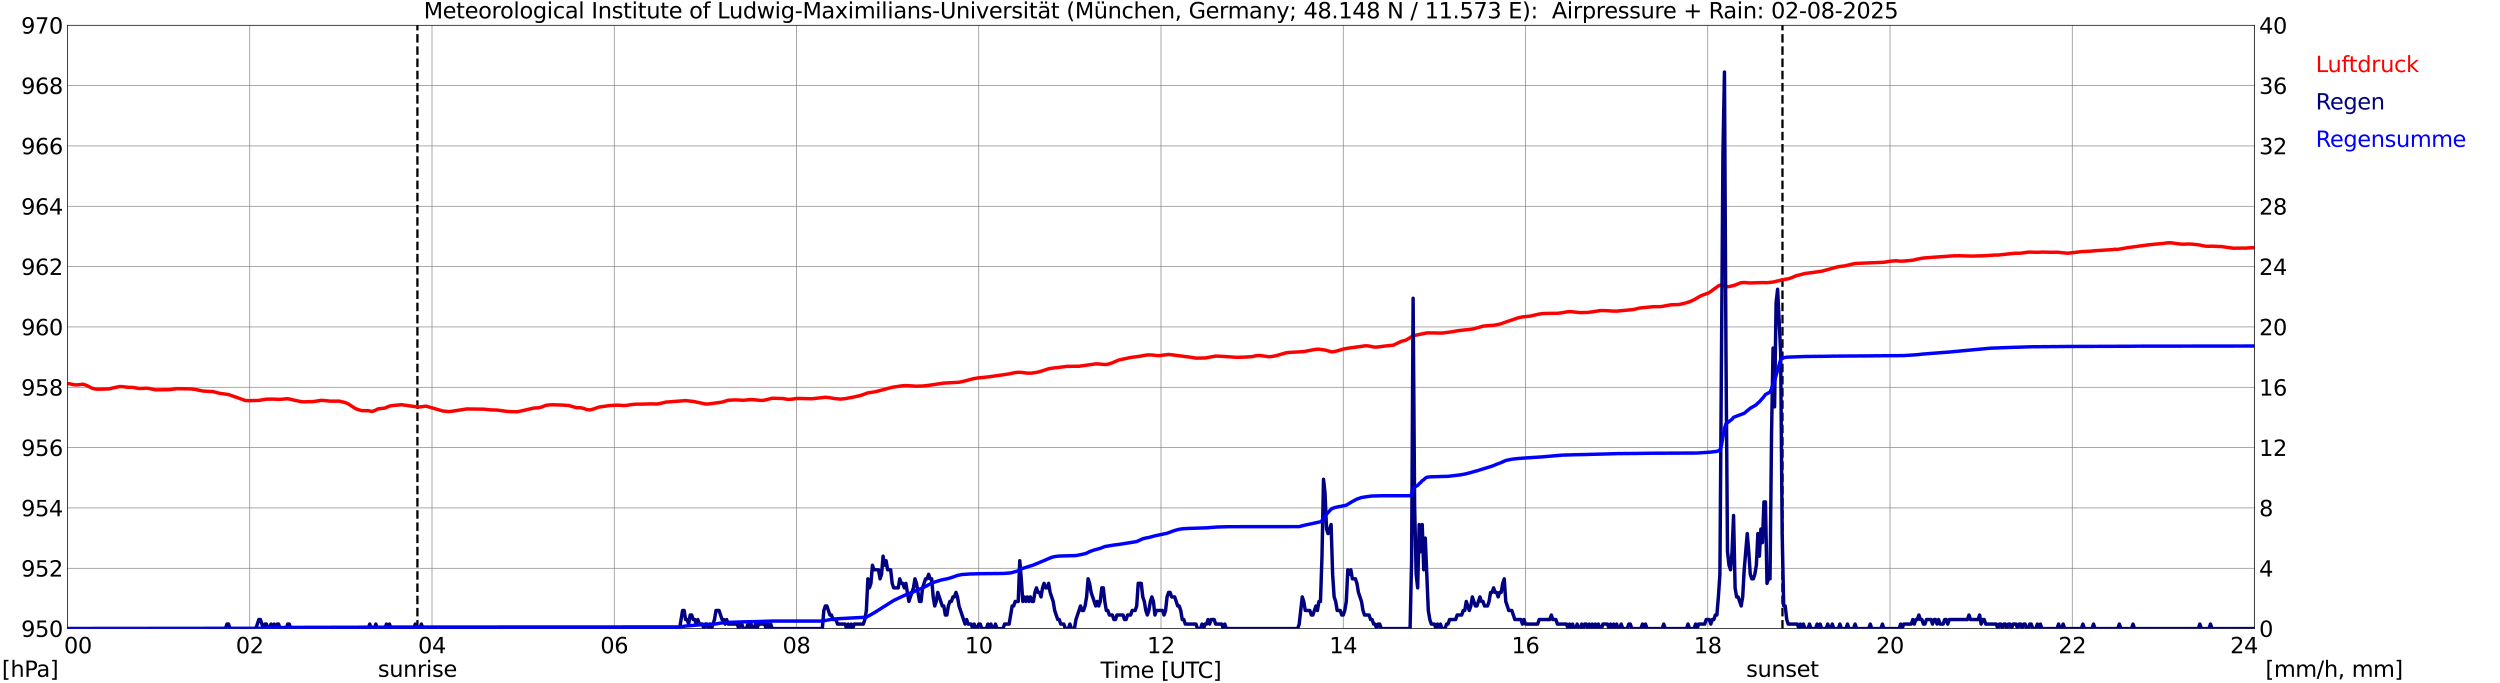 <?xml version="1.0" encoding="utf-8" standalone="no"?>
<!DOCTYPE svg PUBLIC "-//W3C//DTD SVG 1.1//EN"
  "http://www.w3.org/Graphics/SVG/1.1/DTD/svg11.dtd">
<svg xmlns:xlink="http://www.w3.org/1999/xlink" width="1085.4pt" height="296.64pt" viewBox="0 0 1085.4 296.64" xmlns="http://www.w3.org/2000/svg" version="1.1">
 <defs>
  <style type="text/css">*{stroke-linejoin: round; stroke-linecap: butt}</style>
 </defs>
 <g id="figure_1">
  <g id="patch_1">
   <path d="M 0 296.64 
L 1085.4 296.64 
L 1085.4 0 
L 0 0 
z
" style="fill: #ffffff"/>
  </g>
  <g id="axes_1">
   <g id="patch_2">
    <path d="M 29.306 272.909 
L 978.814 272.909 
L 978.814 10.976 
L 29.306 10.976 
z
" style="fill: #ffffff"/>
   </g>
   <g id="patch_3">
    <path d="M 978.814 272.909 
L 978.814 272.909 
L 978.814 10.976 
L 978.814 10.976 
z
" clip-path="url(#pf25ef892de)" style="fill: #d3d3d3; opacity: 0.25; stroke: #d3d3d3; stroke-linejoin: miter"/>
   </g>
   <g id="matplotlib.axis_1">
    <g id="xtick_1">
     <g id="line2d_1">
      <path d="M 29.306 272.909 
L 29.306 10.976 
" clip-path="url(#pf25ef892de)" style="fill: none; stroke: #808080; stroke-width: 0.3; stroke-linecap: square"/>
     </g>
     <g id="line2d_2"/>
     <g id="text_1">
      <!--    00 -->
      <g transform="translate(18.733 283.627) scale(0.095 -0.095)">
       <defs>
        <path id="DejaVuSans-20" transform="scale(0.016)"/>
        <path id="DejaVuSans-30" d="M 2034 4250 
Q 1547 4250 1301 3770 
Q 1056 3291 1056 2328 
Q 1056 1369 1301 889 
Q 1547 409 2034 409 
Q 2525 409 2770 889 
Q 3016 1369 3016 2328 
Q 3016 3291 2770 3770 
Q 2525 4250 2034 4250 
z
M 2034 4750 
Q 2819 4750 3233 4129 
Q 3647 3509 3647 2328 
Q 3647 1150 3233 529 
Q 2819 -91 2034 -91 
Q 1250 -91 836 529 
Q 422 1150 422 2328 
Q 422 3509 836 4129 
Q 1250 4750 2034 4750 
z
" transform="scale(0.016)"/>
       </defs>
       <use xlink:href="#DejaVuSans-20"/>
       <use xlink:href="#DejaVuSans-20" transform="translate(31.787 0)"/>
       <use xlink:href="#DejaVuSans-20" transform="translate(63.574 0)"/>
       <use xlink:href="#DejaVuSans-30" transform="translate(95.361 0)"/>
       <use xlink:href="#DejaVuSans-30" transform="translate(158.984 0)"/>
      </g>
     </g>
    </g>
    <g id="xtick_2">
     <g id="line2d_3">
      <path d="M 108.431 272.909 
L 108.431 10.976 
" clip-path="url(#pf25ef892de)" style="fill: none; stroke: #808080; stroke-width: 0.3; stroke-linecap: square"/>
     </g>
     <g id="line2d_4"/>
     <g id="text_2">
      <!-- 02 -->
      <g transform="translate(102.387 283.627) scale(0.095 -0.095)">
       <defs>
        <path id="DejaVuSans-32" d="M 1228 531 
L 3431 531 
L 3431 0 
L 469 0 
L 469 531 
Q 828 903 1448 1529 
Q 2069 2156 2228 2338 
Q 2531 2678 2651 2914 
Q 2772 3150 2772 3378 
Q 2772 3750 2511 3984 
Q 2250 4219 1831 4219 
Q 1534 4219 1204 4116 
Q 875 4013 500 3803 
L 500 4441 
Q 881 4594 1212 4672 
Q 1544 4750 1819 4750 
Q 2544 4750 2975 4387 
Q 3406 4025 3406 3419 
Q 3406 3131 3298 2873 
Q 3191 2616 2906 2266 
Q 2828 2175 2409 1742 
Q 1991 1309 1228 531 
z
" transform="scale(0.016)"/>
       </defs>
       <use xlink:href="#DejaVuSans-30"/>
       <use xlink:href="#DejaVuSans-32" transform="translate(63.623 0)"/>
      </g>
     </g>
    </g>
    <g id="xtick_3">
     <g id="line2d_5">
      <path d="M 187.557 272.909 
L 187.557 10.976 
" clip-path="url(#pf25ef892de)" style="fill: none; stroke: #808080; stroke-width: 0.3; stroke-linecap: square"/>
     </g>
     <g id="line2d_6"/>
     <g id="text_3">
      <!-- 04 -->
      <g transform="translate(181.513 283.627) scale(0.095 -0.095)">
       <defs>
        <path id="DejaVuSans-34" d="M 2419 4116 
L 825 1625 
L 2419 1625 
L 2419 4116 
z
M 2253 4666 
L 3047 4666 
L 3047 1625 
L 3713 1625 
L 3713 1100 
L 3047 1100 
L 3047 0 
L 2419 0 
L 2419 1100 
L 313 1100 
L 313 1709 
L 2253 4666 
z
" transform="scale(0.016)"/>
       </defs>
       <use xlink:href="#DejaVuSans-30"/>
       <use xlink:href="#DejaVuSans-34" transform="translate(63.623 0)"/>
      </g>
     </g>
    </g>
    <g id="xtick_4">
     <g id="line2d_7">
      <path d="M 266.683 272.909 
L 266.683 10.976 
" clip-path="url(#pf25ef892de)" style="fill: none; stroke: #808080; stroke-width: 0.3; stroke-linecap: square"/>
     </g>
     <g id="line2d_8"/>
     <g id="text_4">
      <!-- 06 -->
      <g transform="translate(260.638 283.627) scale(0.095 -0.095)">
       <defs>
        <path id="DejaVuSans-36" d="M 2113 2584 
Q 1688 2584 1439 2293 
Q 1191 2003 1191 1497 
Q 1191 994 1439 701 
Q 1688 409 2113 409 
Q 2538 409 2786 701 
Q 3034 994 3034 1497 
Q 3034 2003 2786 2293 
Q 2538 2584 2113 2584 
z
M 3366 4563 
L 3366 3988 
Q 3128 4100 2886 4159 
Q 2644 4219 2406 4219 
Q 1781 4219 1451 3797 
Q 1122 3375 1075 2522 
Q 1259 2794 1537 2939 
Q 1816 3084 2150 3084 
Q 2853 3084 3261 2657 
Q 3669 2231 3669 1497 
Q 3669 778 3244 343 
Q 2819 -91 2113 -91 
Q 1303 -91 875 529 
Q 447 1150 447 2328 
Q 447 3434 972 4092 
Q 1497 4750 2381 4750 
Q 2619 4750 2861 4703 
Q 3103 4656 3366 4563 
z
" transform="scale(0.016)"/>
       </defs>
       <use xlink:href="#DejaVuSans-30"/>
       <use xlink:href="#DejaVuSans-36" transform="translate(63.623 0)"/>
      </g>
     </g>
    </g>
    <g id="xtick_5">
     <g id="line2d_9">
      <path d="M 345.808 272.909 
L 345.808 10.976 
" clip-path="url(#pf25ef892de)" style="fill: none; stroke: #808080; stroke-width: 0.3; stroke-linecap: square"/>
     </g>
     <g id="line2d_10"/>
     <g id="text_5">
      <!-- 08 -->
      <g transform="translate(339.764 283.627) scale(0.095 -0.095)">
       <defs>
        <path id="DejaVuSans-38" d="M 2034 2216 
Q 1584 2216 1326 1975 
Q 1069 1734 1069 1313 
Q 1069 891 1326 650 
Q 1584 409 2034 409 
Q 2484 409 2743 651 
Q 3003 894 3003 1313 
Q 3003 1734 2745 1975 
Q 2488 2216 2034 2216 
z
M 1403 2484 
Q 997 2584 770 2862 
Q 544 3141 544 3541 
Q 544 4100 942 4425 
Q 1341 4750 2034 4750 
Q 2731 4750 3128 4425 
Q 3525 4100 3525 3541 
Q 3525 3141 3298 2862 
Q 3072 2584 2669 2484 
Q 3125 2378 3379 2068 
Q 3634 1759 3634 1313 
Q 3634 634 3220 271 
Q 2806 -91 2034 -91 
Q 1263 -91 848 271 
Q 434 634 434 1313 
Q 434 1759 690 2068 
Q 947 2378 1403 2484 
z
M 1172 3481 
Q 1172 3119 1398 2916 
Q 1625 2713 2034 2713 
Q 2441 2713 2670 2916 
Q 2900 3119 2900 3481 
Q 2900 3844 2670 4047 
Q 2441 4250 2034 4250 
Q 1625 4250 1398 4047 
Q 1172 3844 1172 3481 
z
" transform="scale(0.016)"/>
       </defs>
       <use xlink:href="#DejaVuSans-30"/>
       <use xlink:href="#DejaVuSans-38" transform="translate(63.623 0)"/>
      </g>
     </g>
    </g>
    <g id="xtick_6">
     <g id="line2d_11">
      <path d="M 424.934 272.909 
L 424.934 10.976 
" clip-path="url(#pf25ef892de)" style="fill: none; stroke: #808080; stroke-width: 0.3; stroke-linecap: square"/>
     </g>
     <g id="line2d_12"/>
     <g id="text_6">
      <!-- 10 -->
      <g transform="translate(418.89 283.627) scale(0.095 -0.095)">
       <defs>
        <path id="DejaVuSans-31" d="M 794 531 
L 1825 531 
L 1825 4091 
L 703 3866 
L 703 4441 
L 1819 4666 
L 2450 4666 
L 2450 531 
L 3481 531 
L 3481 0 
L 794 0 
L 794 531 
z
" transform="scale(0.016)"/>
       </defs>
       <use xlink:href="#DejaVuSans-31"/>
       <use xlink:href="#DejaVuSans-30" transform="translate(63.623 0)"/>
      </g>
     </g>
    </g>
    <g id="xtick_7">
     <g id="line2d_13">
      <path d="M 504.06 272.909 
L 504.06 10.976 
" clip-path="url(#pf25ef892de)" style="fill: none; stroke: #808080; stroke-width: 0.3; stroke-linecap: square"/>
     </g>
     <g id="line2d_14"/>
     <g id="text_7">
      <!-- 12 -->
      <g transform="translate(498.015 283.627) scale(0.095 -0.095)">
       <use xlink:href="#DejaVuSans-31"/>
       <use xlink:href="#DejaVuSans-32" transform="translate(63.623 0)"/>
      </g>
     </g>
    </g>
    <g id="xtick_8">
     <g id="line2d_15">
      <path d="M 583.185 272.909 
L 583.185 10.976 
" clip-path="url(#pf25ef892de)" style="fill: none; stroke: #808080; stroke-width: 0.3; stroke-linecap: square"/>
     </g>
     <g id="line2d_16"/>
     <g id="text_8">
      <!-- 14 -->
      <g transform="translate(577.141 283.627) scale(0.095 -0.095)">
       <use xlink:href="#DejaVuSans-31"/>
       <use xlink:href="#DejaVuSans-34" transform="translate(63.623 0)"/>
      </g>
     </g>
    </g>
    <g id="xtick_9">
     <g id="line2d_17">
      <path d="M 662.311 272.909 
L 662.311 10.976 
" clip-path="url(#pf25ef892de)" style="fill: none; stroke: #808080; stroke-width: 0.3; stroke-linecap: square"/>
     </g>
     <g id="line2d_18"/>
     <g id="text_9">
      <!-- 16 -->
      <g transform="translate(656.267 283.627) scale(0.095 -0.095)">
       <use xlink:href="#DejaVuSans-31"/>
       <use xlink:href="#DejaVuSans-36" transform="translate(63.623 0)"/>
      </g>
     </g>
    </g>
    <g id="xtick_10">
     <g id="line2d_19">
      <path d="M 741.437 272.909 
L 741.437 10.976 
" clip-path="url(#pf25ef892de)" style="fill: none; stroke: #808080; stroke-width: 0.3; stroke-linecap: square"/>
     </g>
     <g id="line2d_20"/>
     <g id="text_10">
      <!-- 18 -->
      <g transform="translate(735.392 283.627) scale(0.095 -0.095)">
       <use xlink:href="#DejaVuSans-31"/>
       <use xlink:href="#DejaVuSans-38" transform="translate(63.623 0)"/>
      </g>
     </g>
    </g>
    <g id="xtick_11">
     <g id="line2d_21">
      <path d="M 820.562 272.909 
L 820.562 10.976 
" clip-path="url(#pf25ef892de)" style="fill: none; stroke: #808080; stroke-width: 0.3; stroke-linecap: square"/>
     </g>
     <g id="line2d_22"/>
     <g id="text_11">
      <!-- 20 -->
      <g transform="translate(814.518 283.627) scale(0.095 -0.095)">
       <use xlink:href="#DejaVuSans-32"/>
       <use xlink:href="#DejaVuSans-30" transform="translate(63.623 0)"/>
      </g>
     </g>
    </g>
    <g id="xtick_12">
     <g id="line2d_23">
      <path d="M 899.688 272.909 
L 899.688 10.976 
" clip-path="url(#pf25ef892de)" style="fill: none; stroke: #808080; stroke-width: 0.3; stroke-linecap: square"/>
     </g>
     <g id="line2d_24"/>
     <g id="text_12">
      <!-- 22 -->
      <g transform="translate(893.644 283.627) scale(0.095 -0.095)">
       <use xlink:href="#DejaVuSans-32"/>
       <use xlink:href="#DejaVuSans-32" transform="translate(63.623 0)"/>
      </g>
     </g>
    </g>
    <g id="xtick_13">
     <g id="line2d_25">
      <path d="M 978.814 272.909 
L 978.814 10.976 
" clip-path="url(#pf25ef892de)" style="fill: none; stroke: #808080; stroke-width: 0.3; stroke-linecap: square"/>
     </g>
     <g id="line2d_26"/>
     <g id="text_13">
      <!-- 24    -->
      <g transform="translate(968.241 283.627) scale(0.095 -0.095)">
       <use xlink:href="#DejaVuSans-32"/>
       <use xlink:href="#DejaVuSans-34" transform="translate(63.623 0)"/>
       <use xlink:href="#DejaVuSans-20" transform="translate(127.246 0)"/>
       <use xlink:href="#DejaVuSans-20" transform="translate(159.033 0)"/>
       <use xlink:href="#DejaVuSans-20" transform="translate(190.82 0)"/>
      </g>
     </g>
    </g>
    <g id="text_14">
     <!-- Time [UTC] -->
     <g transform="translate(477.806 294.322) scale(0.095 -0.095)">
      <defs>
       <path id="DejaVuSans-54" d="M -19 4666 
L 3928 4666 
L 3928 4134 
L 2272 4134 
L 2272 0 
L 1638 0 
L 1638 4134 
L -19 4134 
L -19 4666 
z
" transform="scale(0.016)"/>
       <path id="DejaVuSans-69" d="M 603 3500 
L 1178 3500 
L 1178 0 
L 603 0 
L 603 3500 
z
M 603 4863 
L 1178 4863 
L 1178 4134 
L 603 4134 
L 603 4863 
z
" transform="scale(0.016)"/>
       <path id="DejaVuSans-6d" d="M 3328 2828 
Q 3544 3216 3844 3400 
Q 4144 3584 4550 3584 
Q 5097 3584 5394 3201 
Q 5691 2819 5691 2113 
L 5691 0 
L 5113 0 
L 5113 2094 
Q 5113 2597 4934 2840 
Q 4756 3084 4391 3084 
Q 3944 3084 3684 2787 
Q 3425 2491 3425 1978 
L 3425 0 
L 2847 0 
L 2847 2094 
Q 2847 2600 2669 2842 
Q 2491 3084 2119 3084 
Q 1678 3084 1418 2786 
Q 1159 2488 1159 1978 
L 1159 0 
L 581 0 
L 581 3500 
L 1159 3500 
L 1159 2956 
Q 1356 3278 1631 3431 
Q 1906 3584 2284 3584 
Q 2666 3584 2933 3390 
Q 3200 3197 3328 2828 
z
" transform="scale(0.016)"/>
       <path id="DejaVuSans-65" d="M 3597 1894 
L 3597 1613 
L 953 1613 
Q 991 1019 1311 708 
Q 1631 397 2203 397 
Q 2534 397 2845 478 
Q 3156 559 3463 722 
L 3463 178 
Q 3153 47 2828 -22 
Q 2503 -91 2169 -91 
Q 1331 -91 842 396 
Q 353 884 353 1716 
Q 353 2575 817 3079 
Q 1281 3584 2069 3584 
Q 2775 3584 3186 3129 
Q 3597 2675 3597 1894 
z
M 3022 2063 
Q 3016 2534 2758 2815 
Q 2500 3097 2075 3097 
Q 1594 3097 1305 2825 
Q 1016 2553 972 2059 
L 3022 2063 
z
" transform="scale(0.016)"/>
       <path id="DejaVuSans-5b" d="M 550 4863 
L 1875 4863 
L 1875 4416 
L 1125 4416 
L 1125 -397 
L 1875 -397 
L 1875 -844 
L 550 -844 
L 550 4863 
z
" transform="scale(0.016)"/>
       <path id="DejaVuSans-55" d="M 556 4666 
L 1191 4666 
L 1191 1831 
Q 1191 1081 1462 751 
Q 1734 422 2344 422 
Q 2950 422 3222 751 
Q 3494 1081 3494 1831 
L 3494 4666 
L 4128 4666 
L 4128 1753 
Q 4128 841 3676 375 
Q 3225 -91 2344 -91 
Q 1459 -91 1007 375 
Q 556 841 556 1753 
L 556 4666 
z
" transform="scale(0.016)"/>
       <path id="DejaVuSans-43" d="M 4122 4306 
L 4122 3641 
Q 3803 3938 3442 4084 
Q 3081 4231 2675 4231 
Q 1875 4231 1450 3742 
Q 1025 3253 1025 2328 
Q 1025 1406 1450 917 
Q 1875 428 2675 428 
Q 3081 428 3442 575 
Q 3803 722 4122 1019 
L 4122 359 
Q 3791 134 3420 21 
Q 3050 -91 2638 -91 
Q 1578 -91 968 557 
Q 359 1206 359 2328 
Q 359 3453 968 4101 
Q 1578 4750 2638 4750 
Q 3056 4750 3426 4639 
Q 3797 4528 4122 4306 
z
" transform="scale(0.016)"/>
       <path id="DejaVuSans-5d" d="M 1947 4863 
L 1947 -844 
L 622 -844 
L 622 -397 
L 1369 -397 
L 1369 4416 
L 622 4416 
L 622 4863 
L 1947 4863 
z
" transform="scale(0.016)"/>
      </defs>
      <use xlink:href="#DejaVuSans-54"/>
      <use xlink:href="#DejaVuSans-69" transform="translate(57.959 0)"/>
      <use xlink:href="#DejaVuSans-6d" transform="translate(85.742 0)"/>
      <use xlink:href="#DejaVuSans-65" transform="translate(183.154 0)"/>
      <use xlink:href="#DejaVuSans-20" transform="translate(244.678 0)"/>
      <use xlink:href="#DejaVuSans-5b" transform="translate(276.465 0)"/>
      <use xlink:href="#DejaVuSans-55" transform="translate(315.479 0)"/>
      <use xlink:href="#DejaVuSans-54" transform="translate(388.672 0)"/>
      <use xlink:href="#DejaVuSans-43" transform="translate(443.881 0)"/>
      <use xlink:href="#DejaVuSans-5d" transform="translate(513.705 0)"/>
     </g>
    </g>
   </g>
   <g id="matplotlib.axis_2">
    <g id="ytick_1">
     <g id="line2d_27">
      <path d="M 29.306 272.909 
L 978.814 272.909 
" clip-path="url(#pf25ef892de)" style="fill: none; stroke: #808080; stroke-width: 0.3; stroke-linecap: square"/>
     </g>
     <g id="line2d_28"/>
     <g id="text_15">
      <!-- 950 -->
      <g transform="translate(9.173 276.518) scale(0.095 -0.095)">
       <defs>
        <path id="DejaVuSans-39" d="M 703 97 
L 703 672 
Q 941 559 1184 500 
Q 1428 441 1663 441 
Q 2288 441 2617 861 
Q 2947 1281 2994 2138 
Q 2813 1869 2534 1725 
Q 2256 1581 1919 1581 
Q 1219 1581 811 2004 
Q 403 2428 403 3163 
Q 403 3881 828 4315 
Q 1253 4750 1959 4750 
Q 2769 4750 3195 4129 
Q 3622 3509 3622 2328 
Q 3622 1225 3098 567 
Q 2575 -91 1691 -91 
Q 1453 -91 1209 -44 
Q 966 3 703 97 
z
M 1959 2075 
Q 2384 2075 2632 2365 
Q 2881 2656 2881 3163 
Q 2881 3666 2632 3958 
Q 2384 4250 1959 4250 
Q 1534 4250 1286 3958 
Q 1038 3666 1038 3163 
Q 1038 2656 1286 2365 
Q 1534 2075 1959 2075 
z
" transform="scale(0.016)"/>
        <path id="DejaVuSans-35" d="M 691 4666 
L 3169 4666 
L 3169 4134 
L 1269 4134 
L 1269 2991 
Q 1406 3038 1543 3061 
Q 1681 3084 1819 3084 
Q 2600 3084 3056 2656 
Q 3513 2228 3513 1497 
Q 3513 744 3044 326 
Q 2575 -91 1722 -91 
Q 1428 -91 1123 -41 
Q 819 9 494 109 
L 494 744 
Q 775 591 1075 516 
Q 1375 441 1709 441 
Q 2250 441 2565 725 
Q 2881 1009 2881 1497 
Q 2881 1984 2565 2268 
Q 2250 2553 1709 2553 
Q 1456 2553 1204 2497 
Q 953 2441 691 2322 
L 691 4666 
z
" transform="scale(0.016)"/>
       </defs>
       <use xlink:href="#DejaVuSans-39"/>
       <use xlink:href="#DejaVuSans-35" transform="translate(63.623 0)"/>
       <use xlink:href="#DejaVuSans-30" transform="translate(127.246 0)"/>
      </g>
     </g>
    </g>
    <g id="ytick_2">
     <g id="line2d_29">
      <path d="M 29.306 246.715 
L 978.814 246.715 
" clip-path="url(#pf25ef892de)" style="fill: none; stroke: #808080; stroke-width: 0.3; stroke-linecap: square"/>
     </g>
     <g id="line2d_30"/>
     <g id="text_16">
      <!-- 952 -->
      <g transform="translate(9.173 250.325) scale(0.095 -0.095)">
       <use xlink:href="#DejaVuSans-39"/>
       <use xlink:href="#DejaVuSans-35" transform="translate(63.623 0)"/>
       <use xlink:href="#DejaVuSans-32" transform="translate(127.246 0)"/>
      </g>
     </g>
    </g>
    <g id="ytick_3">
     <g id="line2d_31">
      <path d="M 29.306 220.522 
L 978.814 220.522 
" clip-path="url(#pf25ef892de)" style="fill: none; stroke: #808080; stroke-width: 0.3; stroke-linecap: square"/>
     </g>
     <g id="line2d_32"/>
     <g id="text_17">
      <!-- 954 -->
      <g transform="translate(9.173 224.131) scale(0.095 -0.095)">
       <use xlink:href="#DejaVuSans-39"/>
       <use xlink:href="#DejaVuSans-35" transform="translate(63.623 0)"/>
       <use xlink:href="#DejaVuSans-34" transform="translate(127.246 0)"/>
      </g>
     </g>
    </g>
    <g id="ytick_4">
     <g id="line2d_33">
      <path d="M 29.306 194.329 
L 978.814 194.329 
" clip-path="url(#pf25ef892de)" style="fill: none; stroke: #808080; stroke-width: 0.3; stroke-linecap: square"/>
     </g>
     <g id="line2d_34"/>
     <g id="text_18">
      <!-- 956 -->
      <g transform="translate(9.173 197.938) scale(0.095 -0.095)">
       <use xlink:href="#DejaVuSans-39"/>
       <use xlink:href="#DejaVuSans-35" transform="translate(63.623 0)"/>
       <use xlink:href="#DejaVuSans-36" transform="translate(127.246 0)"/>
      </g>
     </g>
    </g>
    <g id="ytick_5">
     <g id="line2d_35">
      <path d="M 29.306 168.136 
L 978.814 168.136 
" clip-path="url(#pf25ef892de)" style="fill: none; stroke: #808080; stroke-width: 0.3; stroke-linecap: square"/>
     </g>
     <g id="line2d_36"/>
     <g id="text_19">
      <!-- 958 -->
      <g transform="translate(9.173 171.745) scale(0.095 -0.095)">
       <use xlink:href="#DejaVuSans-39"/>
       <use xlink:href="#DejaVuSans-35" transform="translate(63.623 0)"/>
       <use xlink:href="#DejaVuSans-38" transform="translate(127.246 0)"/>
      </g>
     </g>
    </g>
    <g id="ytick_6">
     <g id="line2d_37">
      <path d="M 29.306 141.942 
L 978.814 141.942 
" clip-path="url(#pf25ef892de)" style="fill: none; stroke: #808080; stroke-width: 0.3; stroke-linecap: square"/>
     </g>
     <g id="line2d_38"/>
     <g id="text_20">
      <!-- 960 -->
      <g transform="translate(9.173 145.551) scale(0.095 -0.095)">
       <use xlink:href="#DejaVuSans-39"/>
       <use xlink:href="#DejaVuSans-36" transform="translate(63.623 0)"/>
       <use xlink:href="#DejaVuSans-30" transform="translate(127.246 0)"/>
      </g>
     </g>
    </g>
    <g id="ytick_7">
     <g id="line2d_39">
      <path d="M 29.306 115.749 
L 978.814 115.749 
" clip-path="url(#pf25ef892de)" style="fill: none; stroke: #808080; stroke-width: 0.3; stroke-linecap: square"/>
     </g>
     <g id="line2d_40"/>
     <g id="text_21">
      <!-- 962 -->
      <g transform="translate(9.173 119.358) scale(0.095 -0.095)">
       <use xlink:href="#DejaVuSans-39"/>
       <use xlink:href="#DejaVuSans-36" transform="translate(63.623 0)"/>
       <use xlink:href="#DejaVuSans-32" transform="translate(127.246 0)"/>
      </g>
     </g>
    </g>
    <g id="ytick_8">
     <g id="line2d_41">
      <path d="M 29.306 89.556 
L 978.814 89.556 
" clip-path="url(#pf25ef892de)" style="fill: none; stroke: #808080; stroke-width: 0.3; stroke-linecap: square"/>
     </g>
     <g id="line2d_42"/>
     <g id="text_22">
      <!-- 964 -->
      <g transform="translate(9.173 93.165) scale(0.095 -0.095)">
       <use xlink:href="#DejaVuSans-39"/>
       <use xlink:href="#DejaVuSans-36" transform="translate(63.623 0)"/>
       <use xlink:href="#DejaVuSans-34" transform="translate(127.246 0)"/>
      </g>
     </g>
    </g>
    <g id="ytick_9">
     <g id="line2d_43">
      <path d="M 29.306 63.362 
L 978.814 63.362 
" clip-path="url(#pf25ef892de)" style="fill: none; stroke: #808080; stroke-width: 0.3; stroke-linecap: square"/>
     </g>
     <g id="line2d_44"/>
     <g id="text_23">
      <!-- 966 -->
      <g transform="translate(9.173 66.972) scale(0.095 -0.095)">
       <use xlink:href="#DejaVuSans-39"/>
       <use xlink:href="#DejaVuSans-36" transform="translate(63.623 0)"/>
       <use xlink:href="#DejaVuSans-36" transform="translate(127.246 0)"/>
      </g>
     </g>
    </g>
    <g id="ytick_10">
     <g id="line2d_45">
      <path d="M 29.306 37.169 
L 978.814 37.169 
" clip-path="url(#pf25ef892de)" style="fill: none; stroke: #808080; stroke-width: 0.3; stroke-linecap: square"/>
     </g>
     <g id="line2d_46"/>
     <g id="text_24">
      <!-- 968 -->
      <g transform="translate(9.173 40.778) scale(0.095 -0.095)">
       <use xlink:href="#DejaVuSans-39"/>
       <use xlink:href="#DejaVuSans-36" transform="translate(63.623 0)"/>
       <use xlink:href="#DejaVuSans-38" transform="translate(127.246 0)"/>
      </g>
     </g>
    </g>
    <g id="ytick_11">
     <g id="line2d_47">
      <path d="M 29.306 10.976 
L 978.814 10.976 
" clip-path="url(#pf25ef892de)" style="fill: none; stroke: #808080; stroke-width: 0.3; stroke-linecap: square"/>
     </g>
     <g id="line2d_48"/>
     <g id="text_25">
      <!-- 970 -->
      <g transform="translate(9.173 14.585) scale(0.095 -0.095)">
       <defs>
        <path id="DejaVuSans-37" d="M 525 4666 
L 3525 4666 
L 3525 4397 
L 1831 0 
L 1172 0 
L 2766 4134 
L 525 4134 
L 525 4666 
z
" transform="scale(0.016)"/>
       </defs>
       <use xlink:href="#DejaVuSans-39"/>
       <use xlink:href="#DejaVuSans-37" transform="translate(63.623 0)"/>
       <use xlink:href="#DejaVuSans-30" transform="translate(127.246 0)"/>
      </g>
     </g>
    </g>
   </g>
   <g id="line2d_49">
    <path d="M 181.227 272.909 
L 181.227 10.976 
" clip-path="url(#pf25ef892de)" style="fill: none; stroke-dasharray: 3.7,1.6; stroke-dashoffset: 0; stroke: #000000"/>
   </g>
   <g id="line2d_50">
    <path d="M 773.878 272.909 
L 773.878 10.976 
" clip-path="url(#pf25ef892de)" style="fill: none; stroke-dasharray: 3.7,1.6; stroke-dashoffset: 0; stroke: #000000"/>
   </g>
   <g id="line2d_51">
    <path d="M 29.306 166.52 
L 30.625 166.695 
L 31.943 167.035 
L 33.262 167.114 
L 35.9 166.826 
L 36.559 166.931 
L 37.878 167.455 
L 39.856 168.502 
L 41.175 168.869 
L 42.493 168.974 
L 47.109 168.869 
L 51.725 167.847 
L 53.043 167.847 
L 55.681 168.162 
L 57.659 168.188 
L 60.297 168.659 
L 61.615 168.659 
L 63.594 168.528 
L 64.912 168.686 
L 67.55 169.262 
L 73.484 169.183 
L 76.781 168.738 
L 82.716 168.843 
L 84.694 169.052 
L 87.991 169.76 
L 92.606 170.048 
L 95.244 170.729 
L 99.2 171.305 
L 103.156 172.667 
L 106.453 173.872 
L 107.772 173.95 
L 112.388 173.846 
L 115.685 173.296 
L 118.322 173.269 
L 120.96 173.374 
L 122.278 173.348 
L 124.257 173.138 
L 124.916 173.112 
L 126.235 173.374 
L 127.553 173.715 
L 130.85 174.396 
L 132.169 174.474 
L 134.147 174.37 
L 135.466 174.396 
L 136.785 174.239 
L 139.422 173.793 
L 141.4 173.95 
L 143.379 174.16 
L 147.335 174.16 
L 149.972 174.789 
L 151.291 175.391 
L 153.929 177.146 
L 154.588 177.513 
L 156.566 178.168 
L 157.226 178.299 
L 159.863 178.299 
L 161.182 178.587 
L 161.841 178.587 
L 163.16 178.037 
L 163.819 177.67 
L 164.479 177.46 
L 167.116 177.172 
L 169.094 176.308 
L 170.413 176.072 
L 174.37 175.705 
L 181.623 176.753 
L 184.92 176.334 
L 187.557 177.067 
L 192.173 178.43 
L 194.81 178.691 
L 196.129 178.56 
L 202.723 177.539 
L 209.976 177.644 
L 213.273 177.958 
L 215.91 178.037 
L 220.526 178.665 
L 223.164 178.77 
L 224.482 178.77 
L 225.801 178.534 
L 231.736 177.172 
L 233.714 177.067 
L 235.033 176.753 
L 237.011 175.994 
L 238.329 175.81 
L 239.648 175.732 
L 243.604 175.836 
L 246.901 176.046 
L 250.198 176.989 
L 252.176 177.041 
L 253.495 177.356 
L 254.814 177.827 
L 256.133 177.958 
L 256.792 177.853 
L 260.089 176.727 
L 264.705 176.072 
L 268.002 175.915 
L 269.32 175.967 
L 270.639 176.072 
L 271.958 176.02 
L 273.936 175.679 
L 275.914 175.47 
L 277.892 175.47 
L 283.167 175.339 
L 285.145 175.417 
L 286.464 175.208 
L 289.102 174.579 
L 297.674 173.924 
L 300.971 174.291 
L 302.949 174.684 
L 306.246 175.391 
L 307.564 175.391 
L 313.499 174.579 
L 316.136 173.767 
L 319.433 173.61 
L 322.73 173.793 
L 326.027 173.453 
L 328.005 173.61 
L 329.983 173.82 
L 331.302 173.846 
L 332.621 173.558 
L 335.258 172.903 
L 339.874 173.008 
L 341.852 173.374 
L 343.171 173.374 
L 345.808 173.008 
L 347.787 173.008 
L 352.402 173.138 
L 358.337 172.484 
L 359.655 172.588 
L 362.293 173.034 
L 364.93 173.269 
L 366.909 173.086 
L 370.206 172.457 
L 373.502 171.75 
L 376.799 170.572 
L 380.096 170.074 
L 382.074 169.55 
L 387.349 168.136 
L 391.965 167.455 
L 393.943 167.428 
L 397.899 167.664 
L 400.537 167.585 
L 403.175 167.297 
L 409.768 166.328 
L 416.362 165.962 
L 418.34 165.542 
L 422.956 164.338 
L 424.934 164.049 
L 428.89 163.656 
L 434.825 162.818 
L 438.122 162.321 
L 440.759 161.744 
L 442.078 161.64 
L 443.397 161.666 
L 446.034 162.006 
L 448.012 161.98 
L 450.65 161.561 
L 452.628 160.985 
L 455.266 160.094 
L 457.244 159.78 
L 459.881 159.492 
L 463.178 159.046 
L 468.453 159.02 
L 475.706 157.973 
L 477.025 158.025 
L 479.663 158.261 
L 480.981 158.156 
L 482.96 157.501 
L 485.597 156.349 
L 490.872 155.196 
L 494.828 154.672 
L 496.147 154.436 
L 498.125 154.096 
L 499.444 154.096 
L 500.763 154.175 
L 502.082 154.358 
L 503.4 154.41 
L 504.719 154.201 
L 507.357 153.886 
L 509.994 154.201 
L 517.247 155.144 
L 519.226 155.484 
L 523.182 155.432 
L 527.797 154.594 
L 530.435 154.698 
L 537.029 155.144 
L 540.326 155.039 
L 543.623 154.829 
L 545.601 154.384 
L 546.919 154.332 
L 550.876 154.882 
L 552.195 154.777 
L 554.173 154.384 
L 558.129 153.232 
L 559.448 153.022 
L 566.042 152.655 
L 568.679 152.131 
L 571.317 151.66 
L 572.635 151.608 
L 575.273 151.974 
L 577.91 152.708 
L 578.57 152.76 
L 579.889 152.524 
L 583.185 151.555 
L 585.164 151.188 
L 586.482 151.005 
L 591.098 150.376 
L 592.417 150.167 
L 593.736 150.141 
L 595.054 150.376 
L 596.373 150.665 
L 597.692 150.691 
L 600.989 150.272 
L 604.945 149.853 
L 606.264 149.224 
L 608.242 148.281 
L 608.901 148.045 
L 610.22 147.757 
L 612.198 146.605 
L 613.517 145.74 
L 614.836 145.505 
L 616.814 145.085 
L 619.451 144.535 
L 622.089 144.535 
L 626.045 144.614 
L 630.661 144.012 
L 632.639 143.619 
L 634.617 143.383 
L 638.573 142.964 
L 640.552 142.571 
L 643.848 141.602 
L 645.827 141.392 
L 648.464 141.235 
L 651.102 140.737 
L 659.014 138.013 
L 660.992 137.594 
L 664.289 137.254 
L 667.586 136.494 
L 669.564 136.127 
L 674.18 136.023 
L 676.158 136.023 
L 678.136 135.787 
L 680.774 135.315 
L 682.092 135.315 
L 686.049 135.734 
L 689.346 135.63 
L 691.324 135.394 
L 694.621 134.844 
L 695.939 134.844 
L 697.918 134.896 
L 699.896 135.053 
L 701.874 135.08 
L 709.127 134.399 
L 711.765 133.744 
L 717.699 133.141 
L 720.996 133.141 
L 725.612 132.303 
L 727.59 132.277 
L 728.909 132.225 
L 731.546 131.622 
L 733.524 131.02 
L 735.502 130.129 
L 738.14 128.584 
L 739.459 128.007 
L 741.437 127.326 
L 742.096 127.012 
L 746.052 124.131 
L 746.712 123.869 
L 747.371 123.79 
L 748.69 124.078 
L 750.009 124.445 
L 750.668 124.445 
L 753.306 123.764 
L 755.284 122.952 
L 755.943 122.743 
L 757.262 122.638 
L 759.24 122.847 
L 765.834 122.69 
L 767.153 122.743 
L 769.79 122.454 
L 772.428 121.826 
L 775.065 121.25 
L 776.384 121.04 
L 777.703 120.621 
L 779.681 119.783 
L 783.637 118.735 
L 786.934 118.316 
L 790.89 117.766 
L 792.209 117.399 
L 798.143 115.775 
L 800.781 115.461 
L 805.397 114.387 
L 817.925 113.863 
L 820.562 113.418 
L 823.2 113.208 
L 825.178 113.392 
L 827.156 113.287 
L 830.453 112.972 
L 832.431 112.501 
L 833.75 112.239 
L 835.728 111.951 
L 848.256 111.06 
L 850.894 111.034 
L 856.169 111.191 
L 858.147 111.113 
L 861.444 111.034 
L 866.719 110.694 
L 867.378 110.746 
L 874.632 109.96 
L 877.269 109.934 
L 880.566 109.463 
L 885.182 109.541 
L 886.5 109.436 
L 891.116 109.541 
L 893.094 109.489 
L 897.71 109.934 
L 901.007 109.567 
L 903.644 109.253 
L 906.282 109.122 
L 908.26 109.017 
L 908.919 108.86 
L 910.238 108.808 
L 916.832 108.389 
L 917.491 108.362 
L 918.151 108.179 
L 918.81 108.31 
L 920.129 108.153 
L 924.085 107.472 
L 930.679 106.581 
L 933.976 106.162 
L 939.251 105.691 
L 941.229 105.403 
L 942.548 105.403 
L 946.504 105.953 
L 948.482 106.031 
L 949.801 105.926 
L 951.779 106.005 
L 953.757 106.215 
L 955.076 106.372 
L 956.395 106.686 
L 957.714 106.896 
L 959.692 106.922 
L 960.351 106.869 
L 961.67 106.948 
L 964.307 107.027 
L 969.582 107.76 
L 973.539 107.708 
L 974.857 107.734 
L 976.836 107.577 
L 978.154 107.542 
L 978.154 107.542 
" clip-path="url(#pf25ef892de)" style="fill: none; stroke: #ff0000; stroke-width: 1.5; stroke-linecap: square"/>
   </g>
   <g id="patch_4">
    <path d="M 29.306 272.909 
L 29.306 10.976 
" style="fill: none; stroke: #000000; stroke-width: 0.3; stroke-linejoin: miter; stroke-linecap: square"/>
   </g>
   <g id="patch_5">
    <path d="M 29.306 272.909 
L 978.814 272.909 
" style="fill: none; stroke: #000000; stroke-width: 0.3; stroke-linejoin: miter; stroke-linecap: square"/>
   </g>
   <g id="patch_6">
    <path d="M 29.306 10.976 
L 978.814 10.976 
" style="fill: none; stroke: #000000; stroke-width: 0.3; stroke-linejoin: miter; stroke-linecap: square"/>
   </g>
   <g id="text_26">
    <!-- sunrise -->
    <g transform="translate(164.062 293.863) scale(0.095 -0.095)">
     <defs>
      <path id="DejaVuSans-73" d="M 2834 3397 
L 2834 2853 
Q 2591 2978 2328 3040 
Q 2066 3103 1784 3103 
Q 1356 3103 1142 2972 
Q 928 2841 928 2578 
Q 928 2378 1081 2264 
Q 1234 2150 1697 2047 
L 1894 2003 
Q 2506 1872 2764 1633 
Q 3022 1394 3022 966 
Q 3022 478 2636 193 
Q 2250 -91 1575 -91 
Q 1294 -91 989 -36 
Q 684 19 347 128 
L 347 722 
Q 666 556 975 473 
Q 1284 391 1588 391 
Q 1994 391 2212 530 
Q 2431 669 2431 922 
Q 2431 1156 2273 1281 
Q 2116 1406 1581 1522 
L 1381 1569 
Q 847 1681 609 1914 
Q 372 2147 372 2553 
Q 372 3047 722 3315 
Q 1072 3584 1716 3584 
Q 2034 3584 2315 3537 
Q 2597 3491 2834 3397 
z
" transform="scale(0.016)"/>
      <path id="DejaVuSans-75" d="M 544 1381 
L 544 3500 
L 1119 3500 
L 1119 1403 
Q 1119 906 1312 657 
Q 1506 409 1894 409 
Q 2359 409 2629 706 
Q 2900 1003 2900 1516 
L 2900 3500 
L 3475 3500 
L 3475 0 
L 2900 0 
L 2900 538 
Q 2691 219 2414 64 
Q 2138 -91 1772 -91 
Q 1169 -91 856 284 
Q 544 659 544 1381 
z
M 1991 3584 
L 1991 3584 
z
" transform="scale(0.016)"/>
      <path id="DejaVuSans-6e" d="M 3513 2113 
L 3513 0 
L 2938 0 
L 2938 2094 
Q 2938 2591 2744 2837 
Q 2550 3084 2163 3084 
Q 1697 3084 1428 2787 
Q 1159 2491 1159 1978 
L 1159 0 
L 581 0 
L 581 3500 
L 1159 3500 
L 1159 2956 
Q 1366 3272 1645 3428 
Q 1925 3584 2291 3584 
Q 2894 3584 3203 3211 
Q 3513 2838 3513 2113 
z
" transform="scale(0.016)"/>
      <path id="DejaVuSans-72" d="M 2631 2963 
Q 2534 3019 2420 3045 
Q 2306 3072 2169 3072 
Q 1681 3072 1420 2755 
Q 1159 2438 1159 1844 
L 1159 0 
L 581 0 
L 581 3500 
L 1159 3500 
L 1159 2956 
Q 1341 3275 1631 3429 
Q 1922 3584 2338 3584 
Q 2397 3584 2469 3576 
Q 2541 3569 2628 3553 
L 2631 2963 
z
" transform="scale(0.016)"/>
     </defs>
     <use xlink:href="#DejaVuSans-73"/>
     <use xlink:href="#DejaVuSans-75" transform="translate(52.1 0)"/>
     <use xlink:href="#DejaVuSans-6e" transform="translate(115.479 0)"/>
     <use xlink:href="#DejaVuSans-72" transform="translate(178.857 0)"/>
     <use xlink:href="#DejaVuSans-69" transform="translate(219.971 0)"/>
     <use xlink:href="#DejaVuSans-73" transform="translate(247.754 0)"/>
     <use xlink:href="#DejaVuSans-65" transform="translate(299.854 0)"/>
    </g>
   </g>
   <g id="text_27">
    <!-- sunset -->
    <g transform="translate(758.124 293.863) scale(0.095 -0.095)">
     <defs>
      <path id="DejaVuSans-74" d="M 1172 4494 
L 1172 3500 
L 2356 3500 
L 2356 3053 
L 1172 3053 
L 1172 1153 
Q 1172 725 1289 603 
Q 1406 481 1766 481 
L 2356 481 
L 2356 0 
L 1766 0 
Q 1100 0 847 248 
Q 594 497 594 1153 
L 594 3053 
L 172 3053 
L 172 3500 
L 594 3500 
L 594 4494 
L 1172 4494 
z
" transform="scale(0.016)"/>
     </defs>
     <use xlink:href="#DejaVuSans-73"/>
     <use xlink:href="#DejaVuSans-75" transform="translate(52.1 0)"/>
     <use xlink:href="#DejaVuSans-6e" transform="translate(115.479 0)"/>
     <use xlink:href="#DejaVuSans-73" transform="translate(178.857 0)"/>
     <use xlink:href="#DejaVuSans-65" transform="translate(230.957 0)"/>
     <use xlink:href="#DejaVuSans-74" transform="translate(292.48 0)"/>
    </g>
   </g>
   <g id="text_28">
    <!-- [hPa] -->
    <g transform="translate(0.821 293.863) scale(0.095 -0.095)">
     <defs>
      <path id="DejaVuSans-68" d="M 3513 2113 
L 3513 0 
L 2938 0 
L 2938 2094 
Q 2938 2591 2744 2837 
Q 2550 3084 2163 3084 
Q 1697 3084 1428 2787 
Q 1159 2491 1159 1978 
L 1159 0 
L 581 0 
L 581 4863 
L 1159 4863 
L 1159 2956 
Q 1366 3272 1645 3428 
Q 1925 3584 2291 3584 
Q 2894 3584 3203 3211 
Q 3513 2838 3513 2113 
z
" transform="scale(0.016)"/>
      <path id="DejaVuSans-50" d="M 1259 4147 
L 1259 2394 
L 2053 2394 
Q 2494 2394 2734 2622 
Q 2975 2850 2975 3272 
Q 2975 3691 2734 3919 
Q 2494 4147 2053 4147 
L 1259 4147 
z
M 628 4666 
L 2053 4666 
Q 2838 4666 3239 4311 
Q 3641 3956 3641 3272 
Q 3641 2581 3239 2228 
Q 2838 1875 2053 1875 
L 1259 1875 
L 1259 0 
L 628 0 
L 628 4666 
z
" transform="scale(0.016)"/>
      <path id="DejaVuSans-61" d="M 2194 1759 
Q 1497 1759 1228 1600 
Q 959 1441 959 1056 
Q 959 750 1161 570 
Q 1363 391 1709 391 
Q 2188 391 2477 730 
Q 2766 1069 2766 1631 
L 2766 1759 
L 2194 1759 
z
M 3341 1997 
L 3341 0 
L 2766 0 
L 2766 531 
Q 2569 213 2275 61 
Q 1981 -91 1556 -91 
Q 1019 -91 701 211 
Q 384 513 384 1019 
Q 384 1609 779 1909 
Q 1175 2209 1959 2209 
L 2766 2209 
L 2766 2266 
Q 2766 2663 2505 2880 
Q 2244 3097 1772 3097 
Q 1472 3097 1187 3025 
Q 903 2953 641 2809 
L 641 3341 
Q 956 3463 1253 3523 
Q 1550 3584 1831 3584 
Q 2591 3584 2966 3190 
Q 3341 2797 3341 1997 
z
" transform="scale(0.016)"/>
     </defs>
     <use xlink:href="#DejaVuSans-5b"/>
     <use xlink:href="#DejaVuSans-68" transform="translate(39.014 0)"/>
     <use xlink:href="#DejaVuSans-50" transform="translate(102.393 0)"/>
     <use xlink:href="#DejaVuSans-61" transform="translate(158.195 0)"/>
     <use xlink:href="#DejaVuSans-5d" transform="translate(219.475 0)"/>
    </g>
   </g>
   <g id="text_29">
    <!-- Luftdruck -->
    <g style="fill: #ff0000" transform="translate(1005.4 31.291) scale(0.095 -0.095)">
     <defs>
      <path id="DejaVuSans-4c" d="M 628 4666 
L 1259 4666 
L 1259 531 
L 3531 531 
L 3531 0 
L 628 0 
L 628 4666 
z
" transform="scale(0.016)"/>
      <path id="DejaVuSans-66" d="M 2375 4863 
L 2375 4384 
L 1825 4384 
Q 1516 4384 1395 4259 
Q 1275 4134 1275 3809 
L 1275 3500 
L 2222 3500 
L 2222 3053 
L 1275 3053 
L 1275 0 
L 697 0 
L 697 3053 
L 147 3053 
L 147 3500 
L 697 3500 
L 697 3744 
Q 697 4328 969 4595 
Q 1241 4863 1831 4863 
L 2375 4863 
z
" transform="scale(0.016)"/>
      <path id="DejaVuSans-64" d="M 2906 2969 
L 2906 4863 
L 3481 4863 
L 3481 0 
L 2906 0 
L 2906 525 
Q 2725 213 2448 61 
Q 2172 -91 1784 -91 
Q 1150 -91 751 415 
Q 353 922 353 1747 
Q 353 2572 751 3078 
Q 1150 3584 1784 3584 
Q 2172 3584 2448 3432 
Q 2725 3281 2906 2969 
z
M 947 1747 
Q 947 1113 1208 752 
Q 1469 391 1925 391 
Q 2381 391 2643 752 
Q 2906 1113 2906 1747 
Q 2906 2381 2643 2742 
Q 2381 3103 1925 3103 
Q 1469 3103 1208 2742 
Q 947 2381 947 1747 
z
" transform="scale(0.016)"/>
      <path id="DejaVuSans-63" d="M 3122 3366 
L 3122 2828 
Q 2878 2963 2633 3030 
Q 2388 3097 2138 3097 
Q 1578 3097 1268 2742 
Q 959 2388 959 1747 
Q 959 1106 1268 751 
Q 1578 397 2138 397 
Q 2388 397 2633 464 
Q 2878 531 3122 666 
L 3122 134 
Q 2881 22 2623 -34 
Q 2366 -91 2075 -91 
Q 1284 -91 818 406 
Q 353 903 353 1747 
Q 353 2603 823 3093 
Q 1294 3584 2113 3584 
Q 2378 3584 2631 3529 
Q 2884 3475 3122 3366 
z
" transform="scale(0.016)"/>
      <path id="DejaVuSans-6b" d="M 581 4863 
L 1159 4863 
L 1159 1991 
L 2875 3500 
L 3609 3500 
L 1753 1863 
L 3688 0 
L 2938 0 
L 1159 1709 
L 1159 0 
L 581 0 
L 581 4863 
z
" transform="scale(0.016)"/>
     </defs>
     <use xlink:href="#DejaVuSans-4c"/>
     <use xlink:href="#DejaVuSans-75" transform="translate(53.963 0)"/>
     <use xlink:href="#DejaVuSans-66" transform="translate(117.342 0)"/>
     <use xlink:href="#DejaVuSans-74" transform="translate(150.797 0)"/>
     <use xlink:href="#DejaVuSans-64" transform="translate(190.006 0)"/>
     <use xlink:href="#DejaVuSans-72" transform="translate(253.482 0)"/>
     <use xlink:href="#DejaVuSans-75" transform="translate(294.596 0)"/>
     <use xlink:href="#DejaVuSans-63" transform="translate(357.975 0)"/>
     <use xlink:href="#DejaVuSans-6b" transform="translate(412.955 0)"/>
    </g>
   </g>
   <g id="text_30">
    <!-- Regen -->
    <g style="fill: #000080" transform="translate(1005.4 47.531) scale(0.095 -0.095)">
     <defs>
      <path id="DejaVuSans-52" d="M 2841 2188 
Q 3044 2119 3236 1894 
Q 3428 1669 3622 1275 
L 4263 0 
L 3584 0 
L 2988 1197 
Q 2756 1666 2539 1819 
Q 2322 1972 1947 1972 
L 1259 1972 
L 1259 0 
L 628 0 
L 628 4666 
L 2053 4666 
Q 2853 4666 3247 4331 
Q 3641 3997 3641 3322 
Q 3641 2881 3436 2590 
Q 3231 2300 2841 2188 
z
M 1259 4147 
L 1259 2491 
L 2053 2491 
Q 2509 2491 2742 2702 
Q 2975 2913 2975 3322 
Q 2975 3731 2742 3939 
Q 2509 4147 2053 4147 
L 1259 4147 
z
" transform="scale(0.016)"/>
      <path id="DejaVuSans-67" d="M 2906 1791 
Q 2906 2416 2648 2759 
Q 2391 3103 1925 3103 
Q 1463 3103 1205 2759 
Q 947 2416 947 1791 
Q 947 1169 1205 825 
Q 1463 481 1925 481 
Q 2391 481 2648 825 
Q 2906 1169 2906 1791 
z
M 3481 434 
Q 3481 -459 3084 -895 
Q 2688 -1331 1869 -1331 
Q 1566 -1331 1297 -1286 
Q 1028 -1241 775 -1147 
L 775 -588 
Q 1028 -725 1275 -790 
Q 1522 -856 1778 -856 
Q 2344 -856 2625 -561 
Q 2906 -266 2906 331 
L 2906 616 
Q 2728 306 2450 153 
Q 2172 0 1784 0 
Q 1141 0 747 490 
Q 353 981 353 1791 
Q 353 2603 747 3093 
Q 1141 3584 1784 3584 
Q 2172 3584 2450 3431 
Q 2728 3278 2906 2969 
L 2906 3500 
L 3481 3500 
L 3481 434 
z
" transform="scale(0.016)"/>
     </defs>
     <use xlink:href="#DejaVuSans-52"/>
     <use xlink:href="#DejaVuSans-65" transform="translate(64.982 0)"/>
     <use xlink:href="#DejaVuSans-67" transform="translate(126.506 0)"/>
     <use xlink:href="#DejaVuSans-65" transform="translate(189.982 0)"/>
     <use xlink:href="#DejaVuSans-6e" transform="translate(251.506 0)"/>
    </g>
   </g>
   <g id="text_31">
    <!-- Regensumme -->
    <g style="fill: #0000ff" transform="translate(1005.4 63.771) scale(0.095 -0.095)">
     <use xlink:href="#DejaVuSans-52"/>
     <use xlink:href="#DejaVuSans-65" transform="translate(64.982 0)"/>
     <use xlink:href="#DejaVuSans-67" transform="translate(126.506 0)"/>
     <use xlink:href="#DejaVuSans-65" transform="translate(189.982 0)"/>
     <use xlink:href="#DejaVuSans-6e" transform="translate(251.506 0)"/>
     <use xlink:href="#DejaVuSans-73" transform="translate(314.885 0)"/>
     <use xlink:href="#DejaVuSans-75" transform="translate(366.984 0)"/>
     <use xlink:href="#DejaVuSans-6d" transform="translate(430.363 0)"/>
     <use xlink:href="#DejaVuSans-6d" transform="translate(527.775 0)"/>
     <use xlink:href="#DejaVuSans-65" transform="translate(625.188 0)"/>
    </g>
   </g>
   <g id="text_32">
    <!-- Meteorological Institute of Ludwig-Maximilians-Universität (München, Germany; 48.148 N / 11.573 E):  Airpressure + Rain: 02-08-2025 -->
    <g transform="translate(183.991 7.976) scale(0.095 -0.095)">
     <defs>
      <path id="DejaVuSans-4d" d="M 628 4666 
L 1569 4666 
L 2759 1491 
L 3956 4666 
L 4897 4666 
L 4897 0 
L 4281 0 
L 4281 4097 
L 3078 897 
L 2444 897 
L 1241 4097 
L 1241 0 
L 628 0 
L 628 4666 
z
" transform="scale(0.016)"/>
      <path id="DejaVuSans-6f" d="M 1959 3097 
Q 1497 3097 1228 2736 
Q 959 2375 959 1747 
Q 959 1119 1226 758 
Q 1494 397 1959 397 
Q 2419 397 2687 759 
Q 2956 1122 2956 1747 
Q 2956 2369 2687 2733 
Q 2419 3097 1959 3097 
z
M 1959 3584 
Q 2709 3584 3137 3096 
Q 3566 2609 3566 1747 
Q 3566 888 3137 398 
Q 2709 -91 1959 -91 
Q 1206 -91 779 398 
Q 353 888 353 1747 
Q 353 2609 779 3096 
Q 1206 3584 1959 3584 
z
" transform="scale(0.016)"/>
      <path id="DejaVuSans-6c" d="M 603 4863 
L 1178 4863 
L 1178 0 
L 603 0 
L 603 4863 
z
" transform="scale(0.016)"/>
      <path id="DejaVuSans-49" d="M 628 4666 
L 1259 4666 
L 1259 0 
L 628 0 
L 628 4666 
z
" transform="scale(0.016)"/>
      <path id="DejaVuSans-77" d="M 269 3500 
L 844 3500 
L 1563 769 
L 2278 3500 
L 2956 3500 
L 3675 769 
L 4391 3500 
L 4966 3500 
L 4050 0 
L 3372 0 
L 2619 2869 
L 1863 0 
L 1184 0 
L 269 3500 
z
" transform="scale(0.016)"/>
      <path id="DejaVuSans-2d" d="M 313 2009 
L 1997 2009 
L 1997 1497 
L 313 1497 
L 313 2009 
z
" transform="scale(0.016)"/>
      <path id="DejaVuSans-78" d="M 3513 3500 
L 2247 1797 
L 3578 0 
L 2900 0 
L 1881 1375 
L 863 0 
L 184 0 
L 1544 1831 
L 300 3500 
L 978 3500 
L 1906 2253 
L 2834 3500 
L 3513 3500 
z
" transform="scale(0.016)"/>
      <path id="DejaVuSans-76" d="M 191 3500 
L 800 3500 
L 1894 563 
L 2988 3500 
L 3597 3500 
L 2284 0 
L 1503 0 
L 191 3500 
z
" transform="scale(0.016)"/>
      <path id="DejaVuSans-e4" d="M 2194 1759 
Q 1497 1759 1228 1600 
Q 959 1441 959 1056 
Q 959 750 1161 570 
Q 1363 391 1709 391 
Q 2188 391 2477 730 
Q 2766 1069 2766 1631 
L 2766 1759 
L 2194 1759 
z
M 3341 1997 
L 3341 0 
L 2766 0 
L 2766 531 
Q 2569 213 2275 61 
Q 1981 -91 1556 -91 
Q 1019 -91 701 211 
Q 384 513 384 1019 
Q 384 1609 779 1909 
Q 1175 2209 1959 2209 
L 2766 2209 
L 2766 2266 
Q 2766 2663 2505 2880 
Q 2244 3097 1772 3097 
Q 1472 3097 1187 3025 
Q 903 2953 641 2809 
L 641 3341 
Q 956 3463 1253 3523 
Q 1550 3584 1831 3584 
Q 2591 3584 2966 3190 
Q 3341 2797 3341 1997 
z
M 2150 4850 
L 2784 4850 
L 2784 4219 
L 2150 4219 
L 2150 4850 
z
M 928 4850 
L 1562 4850 
L 1562 4219 
L 928 4219 
L 928 4850 
z
" transform="scale(0.016)"/>
      <path id="DejaVuSans-28" d="M 1984 4856 
Q 1566 4138 1362 3434 
Q 1159 2731 1159 2009 
Q 1159 1288 1364 580 
Q 1569 -128 1984 -844 
L 1484 -844 
Q 1016 -109 783 600 
Q 550 1309 550 2009 
Q 550 2706 781 3412 
Q 1013 4119 1484 4856 
L 1984 4856 
z
" transform="scale(0.016)"/>
      <path id="DejaVuSans-fc" d="M 544 1381 
L 544 3500 
L 1119 3500 
L 1119 1403 
Q 1119 906 1312 657 
Q 1506 409 1894 409 
Q 2359 409 2629 706 
Q 2900 1003 2900 1516 
L 2900 3500 
L 3475 3500 
L 3475 0 
L 2900 0 
L 2900 538 
Q 2691 219 2414 64 
Q 2138 -91 1772 -91 
Q 1169 -91 856 284 
Q 544 659 544 1381 
z
M 1991 3584 
L 1991 3584 
z
M 2278 4850 
L 2912 4850 
L 2912 4219 
L 2278 4219 
L 2278 4850 
z
M 1056 4850 
L 1690 4850 
L 1690 4219 
L 1056 4219 
L 1056 4850 
z
" transform="scale(0.016)"/>
      <path id="DejaVuSans-2c" d="M 750 794 
L 1409 794 
L 1409 256 
L 897 -744 
L 494 -744 
L 750 256 
L 750 794 
z
" transform="scale(0.016)"/>
      <path id="DejaVuSans-47" d="M 3809 666 
L 3809 1919 
L 2778 1919 
L 2778 2438 
L 4434 2438 
L 4434 434 
Q 4069 175 3628 42 
Q 3188 -91 2688 -91 
Q 1594 -91 976 548 
Q 359 1188 359 2328 
Q 359 3472 976 4111 
Q 1594 4750 2688 4750 
Q 3144 4750 3555 4637 
Q 3966 4525 4313 4306 
L 4313 3634 
Q 3963 3931 3569 4081 
Q 3175 4231 2741 4231 
Q 1884 4231 1454 3753 
Q 1025 3275 1025 2328 
Q 1025 1384 1454 906 
Q 1884 428 2741 428 
Q 3075 428 3337 486 
Q 3600 544 3809 666 
z
" transform="scale(0.016)"/>
      <path id="DejaVuSans-79" d="M 2059 -325 
Q 1816 -950 1584 -1140 
Q 1353 -1331 966 -1331 
L 506 -1331 
L 506 -850 
L 844 -850 
Q 1081 -850 1212 -737 
Q 1344 -625 1503 -206 
L 1606 56 
L 191 3500 
L 800 3500 
L 1894 763 
L 2988 3500 
L 3597 3500 
L 2059 -325 
z
" transform="scale(0.016)"/>
      <path id="DejaVuSans-3b" d="M 750 3309 
L 1409 3309 
L 1409 2516 
L 750 2516 
L 750 3309 
z
M 750 794 
L 1409 794 
L 1409 256 
L 897 -744 
L 494 -744 
L 750 256 
L 750 794 
z
" transform="scale(0.016)"/>
      <path id="DejaVuSans-2e" d="M 684 794 
L 1344 794 
L 1344 0 
L 684 0 
L 684 794 
z
" transform="scale(0.016)"/>
      <path id="DejaVuSans-4e" d="M 628 4666 
L 1478 4666 
L 3547 763 
L 3547 4666 
L 4159 4666 
L 4159 0 
L 3309 0 
L 1241 3903 
L 1241 0 
L 628 0 
L 628 4666 
z
" transform="scale(0.016)"/>
      <path id="DejaVuSans-2f" d="M 1625 4666 
L 2156 4666 
L 531 -594 
L 0 -594 
L 1625 4666 
z
" transform="scale(0.016)"/>
      <path id="DejaVuSans-33" d="M 2597 2516 
Q 3050 2419 3304 2112 
Q 3559 1806 3559 1356 
Q 3559 666 3084 287 
Q 2609 -91 1734 -91 
Q 1441 -91 1130 -33 
Q 819 25 488 141 
L 488 750 
Q 750 597 1062 519 
Q 1375 441 1716 441 
Q 2309 441 2620 675 
Q 2931 909 2931 1356 
Q 2931 1769 2642 2001 
Q 2353 2234 1838 2234 
L 1294 2234 
L 1294 2753 
L 1863 2753 
Q 2328 2753 2575 2939 
Q 2822 3125 2822 3475 
Q 2822 3834 2567 4026 
Q 2313 4219 1838 4219 
Q 1578 4219 1281 4162 
Q 984 4106 628 3988 
L 628 4550 
Q 988 4650 1302 4700 
Q 1616 4750 1894 4750 
Q 2613 4750 3031 4423 
Q 3450 4097 3450 3541 
Q 3450 3153 3228 2886 
Q 3006 2619 2597 2516 
z
" transform="scale(0.016)"/>
      <path id="DejaVuSans-45" d="M 628 4666 
L 3578 4666 
L 3578 4134 
L 1259 4134 
L 1259 2753 
L 3481 2753 
L 3481 2222 
L 1259 2222 
L 1259 531 
L 3634 531 
L 3634 0 
L 628 0 
L 628 4666 
z
" transform="scale(0.016)"/>
      <path id="DejaVuSans-29" d="M 513 4856 
L 1013 4856 
Q 1481 4119 1714 3412 
Q 1947 2706 1947 2009 
Q 1947 1309 1714 600 
Q 1481 -109 1013 -844 
L 513 -844 
Q 928 -128 1133 580 
Q 1338 1288 1338 2009 
Q 1338 2731 1133 3434 
Q 928 4138 513 4856 
z
" transform="scale(0.016)"/>
      <path id="DejaVuSans-3a" d="M 750 794 
L 1409 794 
L 1409 0 
L 750 0 
L 750 794 
z
M 750 3309 
L 1409 3309 
L 1409 2516 
L 750 2516 
L 750 3309 
z
" transform="scale(0.016)"/>
      <path id="DejaVuSans-41" d="M 2188 4044 
L 1331 1722 
L 3047 1722 
L 2188 4044 
z
M 1831 4666 
L 2547 4666 
L 4325 0 
L 3669 0 
L 3244 1197 
L 1141 1197 
L 716 0 
L 50 0 
L 1831 4666 
z
" transform="scale(0.016)"/>
      <path id="DejaVuSans-70" d="M 1159 525 
L 1159 -1331 
L 581 -1331 
L 581 3500 
L 1159 3500 
L 1159 2969 
Q 1341 3281 1617 3432 
Q 1894 3584 2278 3584 
Q 2916 3584 3314 3078 
Q 3713 2572 3713 1747 
Q 3713 922 3314 415 
Q 2916 -91 2278 -91 
Q 1894 -91 1617 61 
Q 1341 213 1159 525 
z
M 3116 1747 
Q 3116 2381 2855 2742 
Q 2594 3103 2138 3103 
Q 1681 3103 1420 2742 
Q 1159 2381 1159 1747 
Q 1159 1113 1420 752 
Q 1681 391 2138 391 
Q 2594 391 2855 752 
Q 3116 1113 3116 1747 
z
" transform="scale(0.016)"/>
      <path id="DejaVuSans-2b" d="M 2944 4013 
L 2944 2272 
L 4684 2272 
L 4684 1741 
L 2944 1741 
L 2944 0 
L 2419 0 
L 2419 1741 
L 678 1741 
L 678 2272 
L 2419 2272 
L 2419 4013 
L 2944 4013 
z
" transform="scale(0.016)"/>
     </defs>
     <use xlink:href="#DejaVuSans-4d"/>
     <use xlink:href="#DejaVuSans-65" transform="translate(86.279 0)"/>
     <use xlink:href="#DejaVuSans-74" transform="translate(147.803 0)"/>
     <use xlink:href="#DejaVuSans-65" transform="translate(187.012 0)"/>
     <use xlink:href="#DejaVuSans-6f" transform="translate(248.535 0)"/>
     <use xlink:href="#DejaVuSans-72" transform="translate(309.717 0)"/>
     <use xlink:href="#DejaVuSans-6f" transform="translate(348.58 0)"/>
     <use xlink:href="#DejaVuSans-6c" transform="translate(409.762 0)"/>
     <use xlink:href="#DejaVuSans-6f" transform="translate(437.545 0)"/>
     <use xlink:href="#DejaVuSans-67" transform="translate(498.727 0)"/>
     <use xlink:href="#DejaVuSans-69" transform="translate(562.203 0)"/>
     <use xlink:href="#DejaVuSans-63" transform="translate(589.986 0)"/>
     <use xlink:href="#DejaVuSans-61" transform="translate(644.967 0)"/>
     <use xlink:href="#DejaVuSans-6c" transform="translate(706.246 0)"/>
     <use xlink:href="#DejaVuSans-20" transform="translate(734.029 0)"/>
     <use xlink:href="#DejaVuSans-49" transform="translate(765.816 0)"/>
     <use xlink:href="#DejaVuSans-6e" transform="translate(795.309 0)"/>
     <use xlink:href="#DejaVuSans-73" transform="translate(858.688 0)"/>
     <use xlink:href="#DejaVuSans-74" transform="translate(910.787 0)"/>
     <use xlink:href="#DejaVuSans-69" transform="translate(949.996 0)"/>
     <use xlink:href="#DejaVuSans-74" transform="translate(977.779 0)"/>
     <use xlink:href="#DejaVuSans-75" transform="translate(1016.988 0)"/>
     <use xlink:href="#DejaVuSans-74" transform="translate(1080.367 0)"/>
     <use xlink:href="#DejaVuSans-65" transform="translate(1119.576 0)"/>
     <use xlink:href="#DejaVuSans-20" transform="translate(1181.1 0)"/>
     <use xlink:href="#DejaVuSans-6f" transform="translate(1212.887 0)"/>
     <use xlink:href="#DejaVuSans-66" transform="translate(1274.068 0)"/>
     <use xlink:href="#DejaVuSans-20" transform="translate(1309.273 0)"/>
     <use xlink:href="#DejaVuSans-4c" transform="translate(1341.061 0)"/>
     <use xlink:href="#DejaVuSans-75" transform="translate(1395.023 0)"/>
     <use xlink:href="#DejaVuSans-64" transform="translate(1458.402 0)"/>
     <use xlink:href="#DejaVuSans-77" transform="translate(1521.879 0)"/>
     <use xlink:href="#DejaVuSans-69" transform="translate(1603.666 0)"/>
     <use xlink:href="#DejaVuSans-67" transform="translate(1631.449 0)"/>
     <use xlink:href="#DejaVuSans-2d" transform="translate(1694.926 0)"/>
     <use xlink:href="#DejaVuSans-4d" transform="translate(1731.01 0)"/>
     <use xlink:href="#DejaVuSans-61" transform="translate(1817.289 0)"/>
     <use xlink:href="#DejaVuSans-78" transform="translate(1878.568 0)"/>
     <use xlink:href="#DejaVuSans-69" transform="translate(1937.748 0)"/>
     <use xlink:href="#DejaVuSans-6d" transform="translate(1965.531 0)"/>
     <use xlink:href="#DejaVuSans-69" transform="translate(2062.943 0)"/>
     <use xlink:href="#DejaVuSans-6c" transform="translate(2090.727 0)"/>
     <use xlink:href="#DejaVuSans-69" transform="translate(2118.51 0)"/>
     <use xlink:href="#DejaVuSans-61" transform="translate(2146.293 0)"/>
     <use xlink:href="#DejaVuSans-6e" transform="translate(2207.572 0)"/>
     <use xlink:href="#DejaVuSans-73" transform="translate(2270.951 0)"/>
     <use xlink:href="#DejaVuSans-2d" transform="translate(2323.051 0)"/>
     <use xlink:href="#DejaVuSans-55" transform="translate(2359.135 0)"/>
     <use xlink:href="#DejaVuSans-6e" transform="translate(2432.328 0)"/>
     <use xlink:href="#DejaVuSans-69" transform="translate(2495.707 0)"/>
     <use xlink:href="#DejaVuSans-76" transform="translate(2523.49 0)"/>
     <use xlink:href="#DejaVuSans-65" transform="translate(2582.67 0)"/>
     <use xlink:href="#DejaVuSans-72" transform="translate(2644.193 0)"/>
     <use xlink:href="#DejaVuSans-73" transform="translate(2685.307 0)"/>
     <use xlink:href="#DejaVuSans-69" transform="translate(2737.406 0)"/>
     <use xlink:href="#DejaVuSans-74" transform="translate(2765.189 0)"/>
     <use xlink:href="#DejaVuSans-e4" transform="translate(2804.398 0)"/>
     <use xlink:href="#DejaVuSans-74" transform="translate(2865.678 0)"/>
     <use xlink:href="#DejaVuSans-20" transform="translate(2904.887 0)"/>
     <use xlink:href="#DejaVuSans-28" transform="translate(2936.674 0)"/>
     <use xlink:href="#DejaVuSans-4d" transform="translate(2975.688 0)"/>
     <use xlink:href="#DejaVuSans-fc" transform="translate(3061.967 0)"/>
     <use xlink:href="#DejaVuSans-6e" transform="translate(3125.346 0)"/>
     <use xlink:href="#DejaVuSans-63" transform="translate(3188.725 0)"/>
     <use xlink:href="#DejaVuSans-68" transform="translate(3243.705 0)"/>
     <use xlink:href="#DejaVuSans-65" transform="translate(3307.084 0)"/>
     <use xlink:href="#DejaVuSans-6e" transform="translate(3368.607 0)"/>
     <use xlink:href="#DejaVuSans-2c" transform="translate(3431.986 0)"/>
     <use xlink:href="#DejaVuSans-20" transform="translate(3463.773 0)"/>
     <use xlink:href="#DejaVuSans-47" transform="translate(3495.561 0)"/>
     <use xlink:href="#DejaVuSans-65" transform="translate(3573.051 0)"/>
     <use xlink:href="#DejaVuSans-72" transform="translate(3634.574 0)"/>
     <use xlink:href="#DejaVuSans-6d" transform="translate(3673.938 0)"/>
     <use xlink:href="#DejaVuSans-61" transform="translate(3771.35 0)"/>
     <use xlink:href="#DejaVuSans-6e" transform="translate(3832.629 0)"/>
     <use xlink:href="#DejaVuSans-79" transform="translate(3896.008 0)"/>
     <use xlink:href="#DejaVuSans-3b" transform="translate(3955.188 0)"/>
     <use xlink:href="#DejaVuSans-20" transform="translate(3988.879 0)"/>
     <use xlink:href="#DejaVuSans-34" transform="translate(4020.666 0)"/>
     <use xlink:href="#DejaVuSans-38" transform="translate(4084.289 0)"/>
     <use xlink:href="#DejaVuSans-2e" transform="translate(4147.912 0)"/>
     <use xlink:href="#DejaVuSans-31" transform="translate(4179.699 0)"/>
     <use xlink:href="#DejaVuSans-34" transform="translate(4243.322 0)"/>
     <use xlink:href="#DejaVuSans-38" transform="translate(4306.945 0)"/>
     <use xlink:href="#DejaVuSans-20" transform="translate(4370.568 0)"/>
     <use xlink:href="#DejaVuSans-4e" transform="translate(4402.355 0)"/>
     <use xlink:href="#DejaVuSans-20" transform="translate(4477.16 0)"/>
     <use xlink:href="#DejaVuSans-2f" transform="translate(4508.947 0)"/>
     <use xlink:href="#DejaVuSans-20" transform="translate(4542.639 0)"/>
     <use xlink:href="#DejaVuSans-31" transform="translate(4574.426 0)"/>
     <use xlink:href="#DejaVuSans-31" transform="translate(4638.049 0)"/>
     <use xlink:href="#DejaVuSans-2e" transform="translate(4701.672 0)"/>
     <use xlink:href="#DejaVuSans-35" transform="translate(4733.459 0)"/>
     <use xlink:href="#DejaVuSans-37" transform="translate(4797.082 0)"/>
     <use xlink:href="#DejaVuSans-33" transform="translate(4860.705 0)"/>
     <use xlink:href="#DejaVuSans-20" transform="translate(4924.328 0)"/>
     <use xlink:href="#DejaVuSans-45" transform="translate(4956.115 0)"/>
     <use xlink:href="#DejaVuSans-29" transform="translate(5019.299 0)"/>
     <use xlink:href="#DejaVuSans-3a" transform="translate(5058.312 0)"/>
     <use xlink:href="#DejaVuSans-20" transform="translate(5092.004 0)"/>
     <use xlink:href="#DejaVuSans-20" transform="translate(5123.791 0)"/>
     <use xlink:href="#DejaVuSans-41" transform="translate(5155.578 0)"/>
     <use xlink:href="#DejaVuSans-69" transform="translate(5223.986 0)"/>
     <use xlink:href="#DejaVuSans-72" transform="translate(5251.77 0)"/>
     <use xlink:href="#DejaVuSans-70" transform="translate(5292.883 0)"/>
     <use xlink:href="#DejaVuSans-72" transform="translate(5356.359 0)"/>
     <use xlink:href="#DejaVuSans-65" transform="translate(5395.223 0)"/>
     <use xlink:href="#DejaVuSans-73" transform="translate(5456.746 0)"/>
     <use xlink:href="#DejaVuSans-73" transform="translate(5508.846 0)"/>
     <use xlink:href="#DejaVuSans-75" transform="translate(5560.945 0)"/>
     <use xlink:href="#DejaVuSans-72" transform="translate(5624.324 0)"/>
     <use xlink:href="#DejaVuSans-65" transform="translate(5663.188 0)"/>
     <use xlink:href="#DejaVuSans-20" transform="translate(5724.711 0)"/>
     <use xlink:href="#DejaVuSans-2b" transform="translate(5756.498 0)"/>
     <use xlink:href="#DejaVuSans-20" transform="translate(5840.287 0)"/>
     <use xlink:href="#DejaVuSans-52" transform="translate(5872.074 0)"/>
     <use xlink:href="#DejaVuSans-61" transform="translate(5939.307 0)"/>
     <use xlink:href="#DejaVuSans-69" transform="translate(6000.586 0)"/>
     <use xlink:href="#DejaVuSans-6e" transform="translate(6028.369 0)"/>
     <use xlink:href="#DejaVuSans-3a" transform="translate(6091.748 0)"/>
     <use xlink:href="#DejaVuSans-20" transform="translate(6125.439 0)"/>
     <use xlink:href="#DejaVuSans-30" transform="translate(6157.227 0)"/>
     <use xlink:href="#DejaVuSans-32" transform="translate(6220.85 0)"/>
     <use xlink:href="#DejaVuSans-2d" transform="translate(6284.473 0)"/>
     <use xlink:href="#DejaVuSans-30" transform="translate(6320.557 0)"/>
     <use xlink:href="#DejaVuSans-38" transform="translate(6384.18 0)"/>
     <use xlink:href="#DejaVuSans-2d" transform="translate(6447.803 0)"/>
     <use xlink:href="#DejaVuSans-32" transform="translate(6483.887 0)"/>
     <use xlink:href="#DejaVuSans-30" transform="translate(6547.51 0)"/>
     <use xlink:href="#DejaVuSans-32" transform="translate(6611.133 0)"/>
     <use xlink:href="#DejaVuSans-35" transform="translate(6674.756 0)"/>
    </g>
   </g>
  </g>
  <g id="axes_2">
   <g id="matplotlib.axis_3">
    <g id="ytick_12">
     <g id="line2d_52"/>
     <g id="text_33">
      <!-- 0 -->
      <g transform="translate(980.814 276.518) scale(0.095 -0.095)">
       <use xlink:href="#DejaVuSans-30"/>
      </g>
     </g>
    </g>
    <g id="ytick_13">
     <g id="line2d_53"/>
     <g id="text_34">
      <!-- 4 -->
      <g transform="translate(980.814 250.325) scale(0.095 -0.095)">
       <use xlink:href="#DejaVuSans-34"/>
      </g>
     </g>
    </g>
    <g id="ytick_14">
     <g id="line2d_54"/>
     <g id="text_35">
      <!-- 8 -->
      <g transform="translate(980.814 224.131) scale(0.095 -0.095)">
       <use xlink:href="#DejaVuSans-38"/>
      </g>
     </g>
    </g>
    <g id="ytick_15">
     <g id="line2d_55"/>
     <g id="text_36">
      <!-- 12 -->
      <g transform="translate(980.814 197.938) scale(0.095 -0.095)">
       <use xlink:href="#DejaVuSans-31"/>
       <use xlink:href="#DejaVuSans-32" transform="translate(63.623 0)"/>
      </g>
     </g>
    </g>
    <g id="ytick_16">
     <g id="line2d_56"/>
     <g id="text_37">
      <!-- 16 -->
      <g transform="translate(980.814 171.745) scale(0.095 -0.095)">
       <use xlink:href="#DejaVuSans-31"/>
       <use xlink:href="#DejaVuSans-36" transform="translate(63.623 0)"/>
      </g>
     </g>
    </g>
    <g id="ytick_17">
     <g id="line2d_57"/>
     <g id="text_38">
      <!-- 20 -->
      <g transform="translate(980.814 145.551) scale(0.095 -0.095)">
       <use xlink:href="#DejaVuSans-32"/>
       <use xlink:href="#DejaVuSans-30" transform="translate(63.623 0)"/>
      </g>
     </g>
    </g>
    <g id="ytick_18">
     <g id="line2d_58"/>
     <g id="text_39">
      <!-- 24 -->
      <g transform="translate(980.814 119.358) scale(0.095 -0.095)">
       <use xlink:href="#DejaVuSans-32"/>
       <use xlink:href="#DejaVuSans-34" transform="translate(63.623 0)"/>
      </g>
     </g>
    </g>
    <g id="ytick_19">
     <g id="line2d_59"/>
     <g id="text_40">
      <!-- 28 -->
      <g transform="translate(980.814 93.165) scale(0.095 -0.095)">
       <use xlink:href="#DejaVuSans-32"/>
       <use xlink:href="#DejaVuSans-38" transform="translate(63.623 0)"/>
      </g>
     </g>
    </g>
    <g id="ytick_20">
     <g id="line2d_60"/>
     <g id="text_41">
      <!-- 32 -->
      <g transform="translate(980.814 66.972) scale(0.095 -0.095)">
       <use xlink:href="#DejaVuSans-33"/>
       <use xlink:href="#DejaVuSans-32" transform="translate(63.623 0)"/>
      </g>
     </g>
    </g>
    <g id="ytick_21">
     <g id="line2d_61"/>
     <g id="text_42">
      <!-- 36 -->
      <g transform="translate(980.814 40.778) scale(0.095 -0.095)">
       <use xlink:href="#DejaVuSans-33"/>
       <use xlink:href="#DejaVuSans-36" transform="translate(63.623 0)"/>
      </g>
     </g>
    </g>
    <g id="ytick_22">
     <g id="line2d_62"/>
     <g id="text_43">
      <!-- 40 -->
      <g transform="translate(980.814 14.585) scale(0.095 -0.095)">
       <use xlink:href="#DejaVuSans-34"/>
       <use xlink:href="#DejaVuSans-30" transform="translate(63.623 0)"/>
      </g>
     </g>
    </g>
   </g>
   <g id="line2d_63">
    <path d="M 29.306 272.909 
L 97.881 272.909 
L 98.541 270.944 
L 99.2 270.944 
L 99.86 272.909 
L 111.069 272.909 
L 112.388 268.98 
L 113.047 268.98 
L 114.366 272.909 
L 115.025 270.944 
L 115.685 270.944 
L 116.344 272.909 
L 117.003 272.909 
L 117.663 270.944 
L 118.322 272.909 
L 118.982 270.944 
L 119.641 272.909 
L 120.3 270.944 
L 120.96 270.944 
L 121.619 272.909 
L 124.257 272.909 
L 124.916 270.944 
L 125.575 270.944 
L 126.235 272.909 
L 159.863 272.909 
L 160.523 270.944 
L 161.182 272.909 
L 162.501 272.909 
L 163.16 270.944 
L 163.819 272.909 
L 167.116 272.909 
L 167.776 270.944 
L 168.435 272.909 
L 169.094 270.944 
L 169.754 272.909 
L 179.645 272.909 
L 180.304 270.944 
L 180.963 272.909 
L 182.282 272.909 
L 182.941 270.944 
L 183.601 272.909 
L 295.036 272.909 
L 296.355 265.051 
L 297.014 265.051 
L 297.674 268.98 
L 298.333 268.98 
L 298.992 270.944 
L 299.652 267.015 
L 300.311 267.015 
L 300.971 268.98 
L 301.63 268.98 
L 302.289 270.944 
L 302.949 268.98 
L 303.608 270.944 
L 304.927 270.944 
L 305.586 272.909 
L 306.246 270.944 
L 306.905 270.944 
L 307.564 272.909 
L 308.224 270.944 
L 308.883 272.909 
L 310.202 268.98 
L 310.861 265.051 
L 312.18 265.051 
L 313.499 268.98 
L 314.158 268.98 
L 314.818 270.944 
L 315.477 268.98 
L 316.136 270.944 
L 320.093 270.944 
L 320.752 272.909 
L 321.411 270.944 
L 322.071 270.944 
L 322.73 272.909 
L 324.049 272.909 
L 324.708 270.944 
L 325.368 272.909 
L 326.027 270.944 
L 326.686 272.909 
L 327.346 272.909 
L 328.005 270.944 
L 328.665 272.909 
L 329.324 270.944 
L 331.961 270.944 
L 332.621 272.909 
L 333.28 270.944 
L 333.94 272.909 
L 334.599 270.944 
L 335.258 272.909 
L 357.018 272.909 
L 357.677 265.051 
L 358.337 263.086 
L 358.996 263.086 
L 360.315 267.015 
L 360.974 267.015 
L 361.634 268.98 
L 362.952 268.98 
L 363.612 270.944 
L 366.909 270.944 
L 367.568 272.909 
L 368.227 270.944 
L 368.887 272.909 
L 369.546 270.944 
L 370.206 272.909 
L 370.865 270.944 
L 374.821 270.944 
L 375.481 268.98 
L 376.14 265.051 
L 376.799 251.299 
L 377.459 255.228 
L 378.118 253.264 
L 378.777 245.406 
L 379.437 247.37 
L 381.415 247.37 
L 382.074 251.299 
L 382.734 249.335 
L 383.393 241.477 
L 384.053 245.406 
L 384.712 243.441 
L 385.371 247.37 
L 386.69 247.37 
L 387.349 253.264 
L 388.009 255.228 
L 389.987 255.228 
L 390.646 251.299 
L 391.306 253.264 
L 391.965 253.264 
L 392.624 255.228 
L 393.284 253.264 
L 394.603 261.122 
L 396.581 255.228 
L 397.24 251.299 
L 397.899 253.264 
L 399.218 261.122 
L 399.878 261.122 
L 400.537 255.228 
L 401.856 251.299 
L 402.515 251.299 
L 403.175 249.335 
L 403.834 251.299 
L 404.493 251.299 
L 405.153 259.157 
L 405.812 263.086 
L 406.471 261.122 
L 407.131 257.193 
L 409.109 263.086 
L 409.768 263.086 
L 410.428 267.015 
L 411.087 267.015 
L 411.746 263.086 
L 412.406 261.122 
L 413.065 261.122 
L 413.725 259.157 
L 414.384 259.157 
L 415.043 257.193 
L 415.703 259.157 
L 416.362 263.086 
L 419 270.944 
L 419.659 268.98 
L 420.318 270.944 
L 421.637 270.944 
L 422.297 272.909 
L 422.956 270.944 
L 423.615 272.909 
L 424.275 272.909 
L 424.934 270.944 
L 425.593 270.944 
L 426.253 272.909 
L 428.231 272.909 
L 428.89 270.944 
L 429.55 272.909 
L 430.209 270.944 
L 430.869 272.909 
L 431.528 272.909 
L 432.187 270.944 
L 432.847 272.909 
L 435.484 272.909 
L 436.144 270.944 
L 438.122 270.944 
L 439.44 263.086 
L 440.1 263.086 
L 440.759 261.122 
L 442.078 261.122 
L 442.737 243.441 
L 443.397 251.299 
L 444.056 261.122 
L 444.716 259.157 
L 445.375 261.122 
L 446.034 259.157 
L 446.694 261.122 
L 447.353 259.157 
L 448.012 261.122 
L 448.672 261.122 
L 449.331 257.193 
L 449.991 255.228 
L 450.65 257.193 
L 451.309 257.193 
L 451.969 259.157 
L 452.628 255.228 
L 453.287 253.264 
L 453.947 255.228 
L 454.606 255.228 
L 455.266 253.264 
L 455.925 257.193 
L 457.244 261.122 
L 457.903 265.051 
L 459.222 268.98 
L 459.881 268.98 
L 460.541 270.944 
L 461.859 270.944 
L 462.519 272.909 
L 463.838 272.909 
L 464.497 270.944 
L 465.156 272.909 
L 466.475 272.909 
L 467.134 268.98 
L 469.113 263.086 
L 469.772 265.051 
L 470.431 265.051 
L 471.091 263.086 
L 471.75 259.157 
L 472.409 251.299 
L 473.069 253.264 
L 473.728 257.193 
L 475.706 263.086 
L 476.366 261.122 
L 477.025 263.086 
L 477.685 261.122 
L 478.344 255.228 
L 479.003 255.228 
L 479.663 261.122 
L 480.322 265.051 
L 480.981 265.051 
L 481.641 267.015 
L 482.96 267.015 
L 483.619 268.98 
L 484.278 268.98 
L 484.938 267.015 
L 487.575 267.015 
L 488.235 268.98 
L 488.894 268.98 
L 489.553 267.015 
L 490.872 267.015 
L 491.532 265.051 
L 492.85 265.051 
L 493.51 263.086 
L 494.169 253.264 
L 495.488 253.264 
L 496.147 259.157 
L 496.807 261.122 
L 497.466 265.051 
L 498.125 267.015 
L 498.785 265.051 
L 499.444 261.122 
L 500.103 259.157 
L 500.763 261.122 
L 501.422 267.015 
L 502.082 265.051 
L 504.719 265.051 
L 505.379 267.015 
L 506.038 265.051 
L 506.697 259.157 
L 507.357 257.193 
L 508.016 257.193 
L 508.675 259.157 
L 509.994 259.157 
L 511.313 263.086 
L 511.972 263.086 
L 512.632 265.051 
L 513.291 268.98 
L 513.95 268.98 
L 514.61 270.944 
L 519.226 270.944 
L 519.885 272.909 
L 521.204 272.909 
L 521.863 270.944 
L 522.522 272.909 
L 523.182 270.944 
L 523.841 270.944 
L 524.501 268.98 
L 525.16 270.944 
L 525.819 268.98 
L 527.138 268.98 
L 527.797 270.944 
L 530.435 270.944 
L 531.094 272.909 
L 531.754 270.944 
L 532.413 272.909 
L 563.404 272.909 
L 564.063 270.944 
L 565.382 259.157 
L 566.042 261.122 
L 566.701 265.051 
L 568.679 265.051 
L 569.338 267.015 
L 569.998 267.015 
L 571.317 263.086 
L 571.976 265.051 
L 572.635 261.122 
L 573.295 261.122 
L 573.954 241.477 
L 574.613 208.08 
L 575.273 213.974 
L 575.932 229.69 
L 576.592 231.654 
L 577.91 227.725 
L 578.57 249.335 
L 579.229 259.157 
L 579.889 261.122 
L 580.548 265.051 
L 581.867 265.051 
L 582.526 267.015 
L 583.185 267.015 
L 583.845 265.051 
L 584.504 261.122 
L 585.164 247.37 
L 585.823 249.335 
L 586.482 247.37 
L 587.142 251.299 
L 588.46 251.299 
L 589.12 253.264 
L 589.779 257.193 
L 591.098 261.122 
L 591.757 265.051 
L 592.417 267.015 
L 594.395 267.015 
L 595.054 268.98 
L 595.714 268.98 
L 596.373 270.944 
L 597.032 270.944 
L 597.692 272.909 
L 598.351 270.944 
L 599.011 270.944 
L 599.67 272.909 
L 612.198 272.909 
L 612.858 243.441 
L 613.517 129.5 
L 614.176 219.867 
L 614.836 249.335 
L 615.495 255.228 
L 616.154 227.725 
L 616.814 239.512 
L 617.473 227.725 
L 618.133 247.37 
L 618.792 233.619 
L 620.111 265.051 
L 620.77 268.98 
L 621.429 270.944 
L 622.748 270.944 
L 623.408 272.909 
L 624.067 270.944 
L 624.726 272.909 
L 625.386 270.944 
L 626.045 272.909 
L 627.364 272.909 
L 628.023 270.944 
L 628.683 270.944 
L 629.342 268.98 
L 631.98 268.98 
L 632.639 267.015 
L 634.617 267.015 
L 635.276 265.051 
L 635.936 265.051 
L 636.595 261.122 
L 637.914 265.051 
L 638.573 263.086 
L 639.233 259.157 
L 640.552 263.086 
L 641.211 263.086 
L 642.53 259.157 
L 643.189 261.122 
L 643.848 261.122 
L 644.508 263.086 
L 645.827 263.086 
L 646.486 261.122 
L 647.145 257.193 
L 647.805 257.193 
L 648.464 255.228 
L 649.123 257.193 
L 649.783 257.193 
L 650.442 259.157 
L 651.102 257.193 
L 651.761 257.193 
L 652.42 253.264 
L 653.08 251.299 
L 653.739 261.122 
L 655.058 265.051 
L 656.377 265.051 
L 657.695 268.98 
L 660.333 268.98 
L 660.992 270.944 
L 661.652 268.98 
L 662.311 270.944 
L 667.586 270.944 
L 668.246 268.98 
L 672.861 268.98 
L 673.521 267.015 
L 674.18 268.98 
L 675.499 268.98 
L 676.158 270.944 
L 680.114 270.944 
L 680.774 272.909 
L 681.433 270.944 
L 682.092 272.909 
L 682.752 270.944 
L 683.411 272.909 
L 684.071 272.909 
L 684.73 270.944 
L 685.389 272.909 
L 686.049 272.909 
L 686.708 270.944 
L 687.368 272.909 
L 688.027 270.944 
L 688.686 270.944 
L 689.346 272.909 
L 690.005 270.944 
L 690.664 272.909 
L 691.324 270.944 
L 691.983 272.909 
L 692.643 270.944 
L 693.302 272.909 
L 693.961 270.944 
L 694.621 272.909 
L 695.28 272.909 
L 695.939 270.944 
L 697.918 270.944 
L 698.577 272.909 
L 699.236 270.944 
L 699.896 272.909 
L 700.555 270.944 
L 701.215 272.909 
L 701.874 270.944 
L 702.533 272.909 
L 703.193 272.909 
L 703.852 270.944 
L 704.511 272.909 
L 706.49 272.909 
L 707.149 270.944 
L 707.808 270.944 
L 708.468 272.909 
L 712.424 272.909 
L 713.083 270.944 
L 713.743 272.909 
L 714.402 270.944 
L 715.062 272.909 
L 721.655 272.909 
L 722.315 270.944 
L 722.974 272.909 
L 732.205 272.909 
L 732.865 270.944 
L 733.524 272.909 
L 735.502 272.909 
L 736.162 270.944 
L 736.821 272.909 
L 737.48 270.944 
L 740.118 270.944 
L 740.777 268.98 
L 742.096 268.98 
L 742.756 270.944 
L 743.415 268.98 
L 744.074 268.98 
L 744.734 267.015 
L 745.393 267.015 
L 746.052 259.157 
L 746.712 249.335 
L 748.031 66.636 
L 748.69 31.275 
L 749.349 153.074 
L 750.009 239.512 
L 750.668 245.406 
L 751.327 247.37 
L 751.987 239.512 
L 752.646 223.796 
L 753.306 255.228 
L 753.965 259.157 
L 754.624 259.157 
L 755.943 263.086 
L 756.602 259.157 
L 757.262 247.37 
L 758.581 231.654 
L 759.24 239.512 
L 759.899 249.335 
L 760.559 251.299 
L 761.218 251.299 
L 761.878 249.335 
L 762.537 245.406 
L 763.196 231.654 
L 763.856 241.477 
L 764.515 229.69 
L 765.174 235.583 
L 765.834 217.903 
L 766.493 217.903 
L 767.153 253.264 
L 767.812 251.299 
L 768.471 251.299 
L 769.131 188.435 
L 769.79 151.11 
L 770.449 176.648 
L 771.109 131.465 
L 771.768 125.571 
L 773.087 153.074 
L 773.746 231.654 
L 774.406 263.086 
L 775.065 263.086 
L 775.725 268.98 
L 776.384 270.944 
L 780.34 270.944 
L 781 272.909 
L 781.659 270.944 
L 782.318 272.909 
L 782.978 270.944 
L 783.637 272.909 
L 784.956 272.909 
L 785.615 270.944 
L 786.275 272.909 
L 788.253 272.909 
L 788.912 270.944 
L 789.572 272.909 
L 790.231 270.944 
L 790.89 272.909 
L 792.868 272.909 
L 793.528 270.944 
L 794.187 272.909 
L 794.847 272.909 
L 795.506 270.944 
L 796.165 272.909 
L 798.143 272.909 
L 798.803 270.944 
L 799.462 272.909 
L 801.44 272.909 
L 802.1 270.944 
L 802.759 272.909 
L 804.737 272.909 
L 805.397 270.944 
L 806.056 272.909 
L 811.331 272.909 
L 811.99 270.944 
L 812.65 272.909 
L 816.606 272.909 
L 817.265 270.944 
L 817.925 272.909 
L 824.519 272.909 
L 825.178 270.944 
L 825.837 272.909 
L 826.497 270.944 
L 829.794 270.944 
L 830.453 268.98 
L 831.112 270.944 
L 831.772 268.98 
L 832.431 268.98 
L 833.091 267.015 
L 833.75 268.98 
L 834.409 268.98 
L 835.069 270.944 
L 835.728 270.944 
L 836.388 268.98 
L 838.366 268.98 
L 839.025 270.944 
L 839.684 268.98 
L 840.344 268.98 
L 841.003 270.944 
L 841.663 268.98 
L 842.322 270.944 
L 843.641 270.944 
L 844.3 268.98 
L 844.959 268.98 
L 845.619 270.944 
L 846.278 268.98 
L 854.191 268.98 
L 854.85 267.015 
L 855.51 268.98 
L 858.806 268.98 
L 859.466 267.015 
L 860.125 270.944 
L 860.785 268.98 
L 861.444 268.98 
L 862.103 270.944 
L 866.719 270.944 
L 867.378 272.909 
L 868.038 270.944 
L 868.697 270.944 
L 869.357 272.909 
L 870.016 270.944 
L 870.675 270.944 
L 871.335 272.909 
L 871.994 270.944 
L 872.653 270.944 
L 873.313 272.909 
L 873.972 270.944 
L 875.291 270.944 
L 875.95 272.909 
L 876.61 270.944 
L 877.269 270.944 
L 877.929 272.909 
L 878.588 270.944 
L 879.247 270.944 
L 879.907 272.909 
L 880.566 272.909 
L 881.225 270.944 
L 881.885 270.944 
L 882.544 272.909 
L 883.863 272.909 
L 884.522 270.944 
L 885.182 272.909 
L 885.841 270.944 
L 886.5 272.909 
L 893.094 272.909 
L 893.754 270.944 
L 894.413 272.909 
L 895.072 272.909 
L 895.732 270.944 
L 896.391 272.909 
L 903.644 272.909 
L 904.304 270.944 
L 904.963 272.909 
L 908.26 272.909 
L 908.919 270.944 
L 909.579 272.909 
L 919.469 272.909 
L 920.129 270.944 
L 920.788 272.909 
L 925.404 272.909 
L 926.063 270.944 
L 926.723 272.909 
L 954.417 272.909 
L 955.076 270.944 
L 955.735 272.909 
L 959.032 272.909 
L 959.692 270.944 
L 960.351 272.909 
L 978.154 272.909 
L 978.154 272.909 
" clip-path="url(#p43690a4548)" style="fill: none; stroke: #000080; stroke-width: 1.5; stroke-linecap: square"/>
   </g>
   <g id="line2d_64">
    <path d="M 29.306 272.909 
L 111.728 272.811 
L 114.366 272.647 
L 118.982 272.516 
L 124.916 272.418 
L 127.553 272.385 
L 168.435 272.287 
L 171.073 272.254 
L 295.036 272.188 
L 296.355 271.992 
L 297.674 271.796 
L 304.927 271.173 
L 308.883 271.075 
L 310.202 270.977 
L 313.499 270.42 
L 316.796 270.191 
L 323.39 269.962 
L 328.665 269.864 
L 335.258 269.635 
L 357.018 269.635 
L 361.634 268.783 
L 364.93 268.554 
L 376.14 267.965 
L 379.437 266.099 
L 388.009 260.696 
L 391.306 259.125 
L 393.943 257.913 
L 395.921 257.226 
L 399.218 255.785 
L 400.537 255.294 
L 402.515 254.246 
L 404.493 253.133 
L 408.45 251.856 
L 410.428 251.43 
L 411.746 251.168 
L 414.384 250.317 
L 415.703 249.826 
L 417.681 249.433 
L 420.978 249.204 
L 425.593 249.073 
L 435.484 248.975 
L 438.781 248.745 
L 442.078 247.829 
L 443.397 246.977 
L 448.672 245.308 
L 453.287 243.376 
L 456.584 241.968 
L 457.903 241.641 
L 459.881 241.411 
L 464.497 241.28 
L 467.134 241.215 
L 469.113 240.822 
L 471.091 240.396 
L 471.75 240.167 
L 473.069 239.48 
L 475.047 238.792 
L 477.685 238.072 
L 479.663 237.286 
L 482.96 236.729 
L 486.256 236.304 
L 493.51 235.125 
L 496.147 233.914 
L 497.466 233.586 
L 498.785 233.357 
L 501.422 232.637 
L 506.697 231.523 
L 509.994 230.312 
L 511.972 229.788 
L 513.291 229.592 
L 515.929 229.428 
L 521.863 229.231 
L 523.841 229.166 
L 528.457 228.806 
L 533.073 228.675 
L 564.063 228.642 
L 565.382 228.282 
L 566.701 227.955 
L 573.295 226.547 
L 573.954 226.023 
L 575.273 223.96 
L 577.91 221.079 
L 578.57 220.686 
L 579.889 220.26 
L 584.504 219.343 
L 587.142 217.739 
L 589.12 216.691 
L 591.098 216.004 
L 593.736 215.578 
L 595.714 215.349 
L 600.329 215.218 
L 612.198 215.218 
L 612.858 214.727 
L 613.517 212.337 
L 614.176 211.453 
L 615.495 210.765 
L 616.154 210.012 
L 616.814 209.456 
L 617.473 208.702 
L 618.133 208.277 
L 618.792 207.622 
L 619.451 207.229 
L 620.77 207.033 
L 626.045 206.869 
L 628.683 206.803 
L 633.958 206.181 
L 635.936 205.821 
L 637.914 205.33 
L 641.211 204.413 
L 647.805 202.383 
L 649.783 201.565 
L 651.761 200.812 
L 653.739 199.928 
L 656.377 199.371 
L 659.014 199.076 
L 662.97 198.782 
L 669.564 198.356 
L 678.136 197.603 
L 683.411 197.439 
L 688.027 197.341 
L 692.643 197.21 
L 696.599 197.112 
L 701.874 196.948 
L 712.424 196.85 
L 715.721 196.784 
L 736.821 196.686 
L 742.756 196.293 
L 745.393 195.966 
L 746.052 195.737 
L 746.712 195.344 
L 747.371 193.478 
L 748.69 186.012 
L 749.349 184.015 
L 750.668 183 
L 751.987 182.018 
L 752.646 181.199 
L 753.965 180.676 
L 757.262 179.431 
L 759.899 177.238 
L 761.878 176.125 
L 762.537 175.666 
L 763.196 174.979 
L 763.856 174.455 
L 765.834 172.196 
L 766.493 171.279 
L 768.471 170.231 
L 769.131 168.823 
L 769.79 166.793 
L 770.449 165.189 
L 773.087 156.152 
L 773.746 155.465 
L 775.725 155.072 
L 783.637 154.777 
L 792.868 154.679 
L 796.165 154.613 
L 811.331 154.515 
L 813.969 154.482 
L 826.497 154.384 
L 832.431 153.991 
L 834.409 153.762 
L 837.706 153.5 
L 842.322 153.14 
L 846.278 152.845 
L 864.082 151.175 
L 872.653 150.848 
L 875.95 150.75 
L 881.885 150.553 
L 895.072 150.455 
L 897.71 150.422 
L 925.404 150.324 
L 928.041 150.291 
L 978.154 150.226 
L 978.154 150.226 
" clip-path="url(#p43690a4548)" style="fill: none; stroke: #0000ff; stroke-width: 1.5; stroke-linecap: square"/>
   </g>
   <g id="patch_7">
    <path d="M 978.814 272.909 
L 978.814 10.976 
" style="fill: none; stroke: #000000; stroke-width: 0.3; stroke-linejoin: miter; stroke-linecap: square"/>
   </g>
   <g id="text_44">
    <!-- [mm/h, mm] -->
    <g transform="translate(983.561 293.863) scale(0.095 -0.095)">
     <use xlink:href="#DejaVuSans-5b"/>
     <use xlink:href="#DejaVuSans-6d" transform="translate(39.014 0)"/>
     <use xlink:href="#DejaVuSans-6d" transform="translate(136.426 0)"/>
     <use xlink:href="#DejaVuSans-2f" transform="translate(233.838 0)"/>
     <use xlink:href="#DejaVuSans-68" transform="translate(267.529 0)"/>
     <use xlink:href="#DejaVuSans-2c" transform="translate(330.908 0)"/>
     <use xlink:href="#DejaVuSans-20" transform="translate(362.695 0)"/>
     <use xlink:href="#DejaVuSans-6d" transform="translate(394.482 0)"/>
     <use xlink:href="#DejaVuSans-6d" transform="translate(491.895 0)"/>
     <use xlink:href="#DejaVuSans-5d" transform="translate(589.307 0)"/>
    </g>
   </g>
  </g>
 </g>
 <defs>
  <clipPath id="pf25ef892de">
   <rect x="29.306" y="10.976" width="949.508" height="261.933"/>
  </clipPath>
  <clipPath id="p43690a4548">
   <rect x="29.306" y="10.976" width="949.508" height="261.933"/>
  </clipPath>
 </defs>
</svg>
